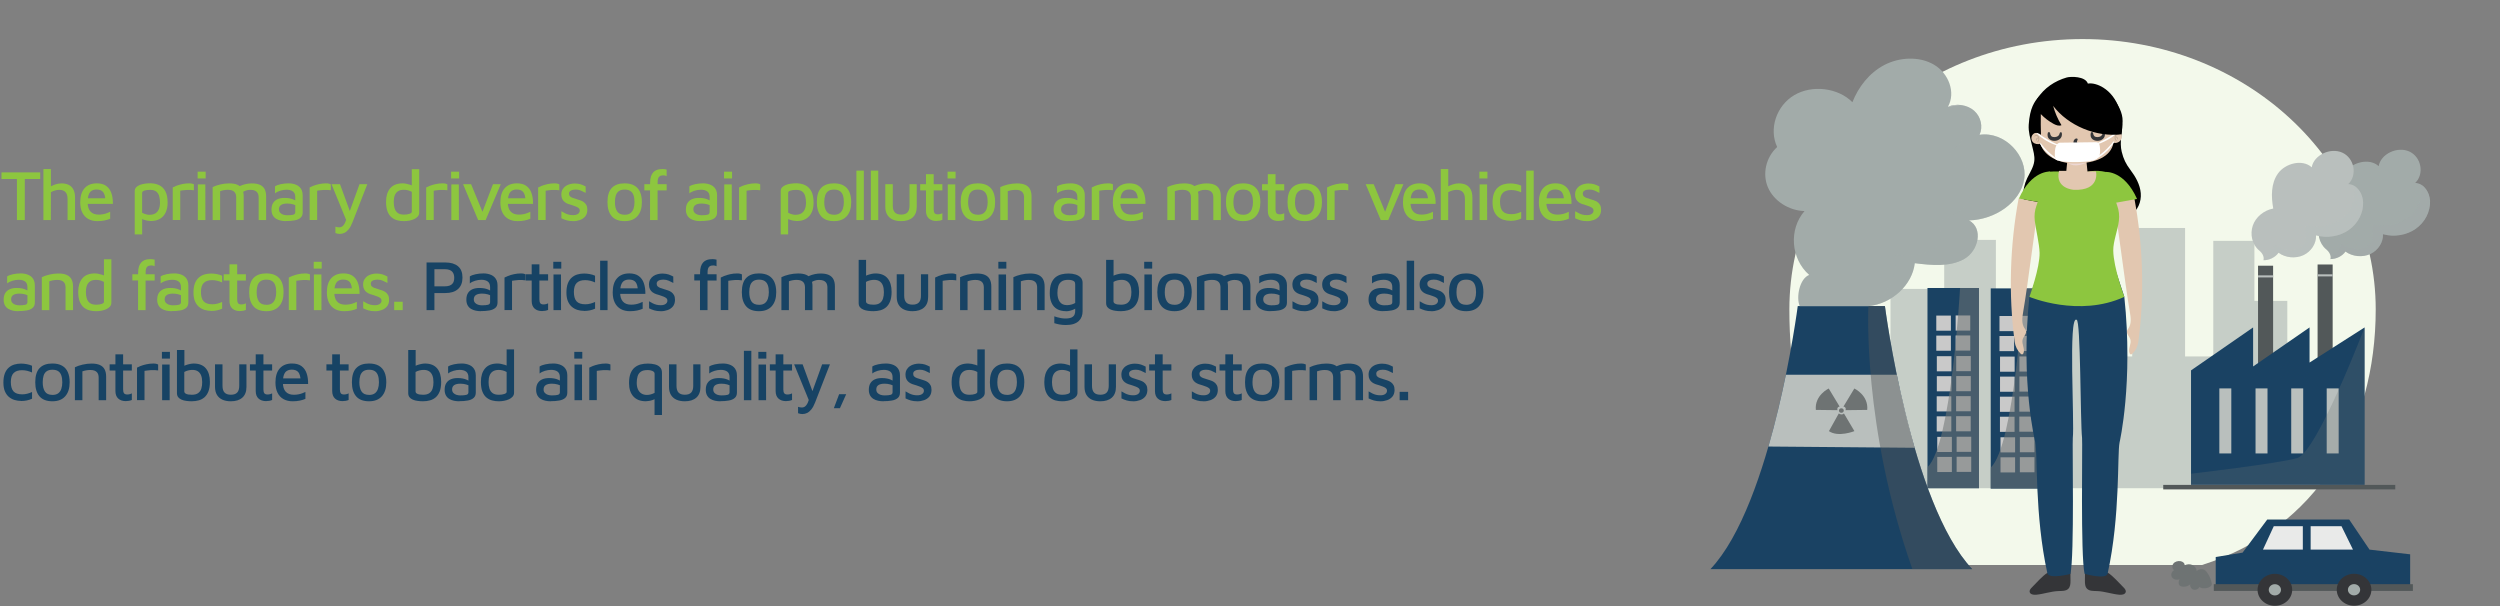 <?xml version="1.0" encoding="UTF-8"?>
<svg xmlns="http://www.w3.org/2000/svg" viewBox="0 0 821.11 199.15">
  <rect x="0" y="0" width="821.11" height="199.15" fill="#808080" stroke="none"/>
  <defs>
    <style>
      .cls-1 {
        fill: #343538;
      }

      .cls-1, .cls-2, .cls-3, .cls-4, .cls-5, .cls-6, .cls-7, .cls-8, .cls-9, .cls-10, .cls-11, .cls-12, .cls-13, .cls-14, .cls-15, .cls-16, .cls-17, .cls-18, .cls-19, .cls-20, .cls-21, .cls-22, .cls-23 {
        stroke-width: 0px;
      }

      .cls-24 {
        isolation: isolate;
      }

      .cls-2 {
        fill: #c1ab96;
      }

      .cls-4 {
        fill: #8dc63f;
      }

      .cls-5 {
        opacity: .41;
      }

      .cls-5, .cls-7, .cls-10, .cls-11, .cls-13, .cls-15, .cls-16 {
        mix-blend-mode: multiply;
      }

      .cls-5, .cls-11, .cls-17, .cls-23 {
        fill: #a2aba9;
      }

      .cls-6 {
        fill: #e9eae9;
      }

      .cls-7 {
        opacity: .26;
      }

      .cls-7, .cls-10, .cls-21 {
        fill: #6e7373;
      }

      .cls-8 {
        fill: #fff;
      }

      .cls-9, .cls-15 {
        fill: #525859;
      }

      .cls-10 {
        opacity: .55;
      }

      .cls-11, .cls-13 {
        opacity: .36;
      }

      .cls-12 {
        fill: #1a4263;
      }

      .cls-13, .cls-18 {
        fill: #b9bfbd;
      }

      .cls-14 {
        fill: #174364;
      }

      .cls-15 {
        opacity: .44;
      }

      .cls-16 {
        fill: #edd7d4;
      }

      .cls-19 {
        fill: #c9c9c9;
      }

      .cls-20 {
        fill: #e2c7b0;
      }

      .cls-22 {
        fill: #f3f9eb;
      }

      .cls-23 {
        opacity: .54;
      }
    </style>
  </defs>
  <g class="cls-24">
    <g id="Layer_1" data-name="Layer 1">
      <g>
        <path class="cls-4" d="M5.56,72.27v-13.47H.49v-2.18h12.72v2.18h-5.07v13.47h-2.58Z"/>
        <path class="cls-4" d="M14.26,72.27v-16.75h2.46v6.73l-.73-.61c.61-.42,1.29-.76,2.03-1.02.74-.26,1.47-.39,2.17-.39.92,0,1.71.16,2.37.48.66.32,1.17.83,1.54,1.53.37.7.55,1.61.55,2.73v7.3h-2.46v-6.99c0-.95-.23-1.68-.68-2.18-.45-.5-1.13-.75-2.02-.75-.47,0-.94.07-1.42.21s-.93.33-1.35.56l-.02,9.15h-2.44Z"/>
        <path class="cls-4" d="M32.02,72.63c-1.16,0-2.16-.23-3.01-.7-.85-.47-1.51-1.17-1.97-2.09s-.69-2.05-.69-3.38c0-2.05.48-3.6,1.44-4.66s2.3-1.58,4.02-1.58c1.27,0,2.29.28,3.07.84.78.56,1.35,1.35,1.7,2.36.35,1.01.52,2.19.5,3.53h-9.27l-.07-1.83h7.46l-.59.59c-.05-1.2-.3-2.08-.75-2.64-.45-.55-1.17-.83-2.13-.83-.63,0-1.16.13-1.6.39-.44.26-.77.7-1,1.31s-.34,1.47-.34,2.54c0,1.31.3,2.31.92,2.99.61.68,1.51,1.02,2.7,1.02.53,0,1.03-.05,1.49-.14.46-.09.89-.21,1.28-.36s.73-.29,1.01-.43v2.28c-.55.23-1.17.43-1.85.57s-1.46.22-2.32.22Z"/>
        <path class="cls-4" d="M49.62,72.6c-.3,0-.67-.04-1.1-.11-.44-.07-.88-.18-1.31-.33-.44-.15-.82-.35-1.15-.6l.63-.8v6.22h-2.44v-14.22c0-.49.15-.89.46-1.22.31-.33.71-.59,1.21-.79.5-.2,1.05-.34,1.65-.42.6-.09,1.2-.13,1.79-.13,1.05,0,2,.2,2.86.59.86.39,1.55,1.05,2.06,1.98.52.93.77,2.2.77,3.81,0,1.22-.21,2.28-.63,3.18-.42.9-1.04,1.59-1.85,2.09-.81.49-1.8.74-2.96.74ZM49.17,70.54c.75,0,1.38-.16,1.88-.47.5-.31.88-.77,1.12-1.36.25-.59.38-1.31.38-2.16,0-.78-.09-1.49-.27-2.13-.18-.64-.5-1.15-.97-1.51-.47-.37-1.14-.55-2.02-.55-.78,0-1.41.08-1.89.25-.48.17-.72.4-.72.72v6.55c.41.22.82.39,1.24.5.42.12.84.18,1.24.18Z"/>
        <path class="cls-4" d="M56.73,72.27v-10.7c.2-.12.58-.3,1.13-.52.55-.22,1.2-.41,1.95-.58s1.51-.25,2.28-.25c.39,0,.71.03.96.09s.46.13.63.21v1.97c-.36-.05-.74-.08-1.13-.11-.39-.02-.78-.02-1.17,0-.39.02-.77.06-1.15.11-.38.05-.72.09-1.03.14v9.62h-2.46Z"/>
        <path class="cls-4" d="M64.91,58.62v-2.23h2.63v2.23h-2.63ZM64.98,72.27v-11.71h2.46l.02,11.71h-2.49Z"/>
        <path class="cls-4" d="M80.04,64.48v7.79h-2.46v-7.46c0-.3-.04-.59-.11-.88s-.2-.56-.4-.8c-.2-.24-.48-.43-.84-.58-.37-.14-.85-.21-1.44-.21-.42,0-.84.04-1.27.12-.42.08-.83.19-1.22.33v9.48h-2.46v-10.82c.34-.17.73-.33,1.16-.48.43-.15.89-.28,1.37-.39.48-.11.98-.2,1.48-.26.5-.06.98-.09,1.45-.09,1.11,0,2.01.15,2.7.46.69.31,1.2.77,1.54,1.41.34.63.5,1.43.5,2.38ZM77.23,62.07c.5-.41,1.05-.74,1.65-1.01.6-.27,1.23-.47,1.88-.61.65-.14,1.29-.21,1.91-.21,1.11,0,2.01.15,2.7.46.69.31,1.2.77,1.54,1.41.34.63.5,1.43.5,2.38v7.79h-2.46v-7.46c0-.3-.04-.59-.11-.88s-.2-.56-.4-.8-.48-.43-.84-.58-.85-.21-1.44-.21c-.42,0-.84.06-1.27.19-.42.13-.83.32-1.22.59l-2.44-1.06Z"/>
        <path class="cls-4" d="M93.98,72.63c-.61,0-1.2-.06-1.76-.18-.56-.12-1.08-.32-1.54-.6-.46-.28-.83-.67-1.1-1.16-.27-.49-.41-1.11-.41-1.84,0-.88.17-1.6.52-2.16.34-.56.84-.99,1.48-1.27.64-.28,1.41-.42,2.3-.42.59,0,1.13.05,1.61.14.48.09.91.22,1.29.39.38.16.71.35.97.55l.26,1.62c-.34-.23-.81-.43-1.38-.6-.58-.16-1.21-.25-1.88-.25-.89,0-1.57.16-2.03.47-.46.31-.69.78-.69,1.41,0,.47.13.85.4,1.14.27.29.6.5,1,.63.4.13.82.2,1.26.2.92,0,1.6-.06,2.04-.19.44-.12.66-.41.66-.87v-4.93c0-.83-.25-1.43-.75-1.82-.5-.38-1.21-.58-2.13-.58-.66,0-1.34.11-2.04.32-.7.21-1.28.5-1.74.88v-2.3c.44-.3,1.08-.54,1.91-.72.84-.18,1.7-.27,2.59-.27.44,0,.88.04,1.33.13.45.09.86.22,1.25.4.39.18.74.42,1.04.73.3.31.54.68.71,1.11.17.44.26.95.26,1.55v5.63c0,.77-.24,1.36-.72,1.77-.48.42-1.12.7-1.94.84s-1.74.22-2.77.22Z"/>
        <path class="cls-4" d="M101.7,72.27v-10.7c.2-.12.58-.3,1.13-.52.55-.22,1.2-.41,1.95-.58.75-.16,1.51-.25,2.28-.25.39,0,.71.03.96.09s.46.13.63.21v1.97c-.36-.05-.74-.08-1.13-.11-.39-.02-.78-.02-1.17,0-.39.02-.77.06-1.15.11s-.72.09-1.03.14v9.62h-2.46Z"/>
        <path class="cls-4" d="M111.71,76.83c-.3,0-.58-.03-.84-.08-.27-.05-.5-.12-.7-.2v-2.11c.19.06.38.12.56.16.19.05.39.07.61.07.47,0,.86-.12,1.17-.38.31-.25.58-.61.8-1.08.22-.47.4-1.03.54-1.69l.05,1.22-5.02-12.25h2.79l3.4,9.29h-.35l3.36-9.29h2.56l-4.86,12.5c-.39,1-.81,1.78-1.27,2.33-.45.55-.92.94-1.4,1.16-.48.22-.94.33-1.4.33Z"/>
        <path class="cls-4" d="M132.62,72.63c-.72,0-1.42-.09-2.11-.27-.69-.18-1.31-.5-1.88-.96-.56-.46-1.01-1.11-1.34-1.94-.33-.83-.49-1.9-.49-3.21,0-1.86.45-3.33,1.36-4.41s2.28-1.62,4.13-1.62c.3,0,.67.04,1.1.12.44.08.88.19,1.34.34.45.15.84.34,1.15.58l-.63.82v-6.5h2.44v14.24c0,.48-.15.91-.46,1.27-.3.36-.71.65-1.21.88-.5.23-1.05.39-1.64.5-.59.11-1.18.16-1.76.16ZM132.69,70.49c.7,0,1.31-.09,1.81-.26.5-.17.75-.4.75-.68v-6.54c-.41-.23-.84-.41-1.29-.52-.45-.11-.89-.16-1.31-.16-.77,0-1.4.15-1.89.46-.49.3-.86.75-1.09,1.34-.23.59-.35,1.31-.35,2.17,0,.78.09,1.49.28,2.12.19.63.53,1.14,1.02,1.51.49.38,1.18.56,2.08.56Z"/>
        <path class="cls-4" d="M139.98,72.27v-10.7c.2-.12.58-.3,1.13-.52s1.2-.41,1.95-.58,1.51-.25,2.28-.25c.39,0,.71.03.96.09s.46.13.63.21v1.97c-.36-.05-.74-.08-1.13-.11-.39-.02-.78-.02-1.17,0-.39.02-.77.06-1.15.11-.38.05-.72.09-1.03.14v9.62h-2.46Z"/>
        <path class="cls-4" d="M148.17,58.62v-2.23h2.63v2.23h-2.63ZM148.24,72.27v-11.71h2.46l.02,11.71h-2.49Z"/>
        <path class="cls-4" d="M157.04,72.27l-4.95-11.78h2.63l4.04,9.78-.59.07,3.75-9.85h2.56l-4.97,11.78h-2.46Z"/>
        <path class="cls-4" d="M170.01,72.63c-1.16,0-2.16-.23-3.01-.7-.85-.47-1.51-1.17-1.97-2.09s-.69-2.05-.69-3.38c0-2.05.48-3.6,1.44-4.66s2.3-1.58,4.02-1.58c1.27,0,2.29.28,3.07.84.78.56,1.35,1.35,1.7,2.36s.52,2.19.5,3.53h-9.27l-.07-1.83h7.46l-.59.59c-.05-1.2-.3-2.08-.75-2.64-.45-.55-1.17-.83-2.13-.83-.63,0-1.16.13-1.59.39-.44.26-.77.7-1,1.31s-.34,1.47-.34,2.54c0,1.31.3,2.31.92,2.99.61.68,1.51,1.02,2.7,1.02.53,0,1.03-.05,1.49-.14.46-.09.89-.21,1.28-.36s.73-.29,1.01-.43v2.28c-.55.23-1.17.43-1.85.57-.69.15-1.46.22-2.32.22Z"/>
        <path class="cls-4" d="M176.75,72.27v-10.7c.2-.12.58-.3,1.13-.52s1.2-.41,1.95-.58,1.51-.25,2.28-.25c.39,0,.71.03.96.09s.46.13.63.21v1.97c-.36-.05-.74-.08-1.13-.11-.39-.02-.78-.02-1.17,0-.39.02-.77.06-1.15.11-.38.05-.72.09-1.03.14v9.62h-2.46Z"/>
        <path class="cls-4" d="M188.26,72.63c-.84,0-1.56-.09-2.15-.27-.59-.18-1.16-.4-1.72-.67v-2.32c.41.25.8.47,1.2.67.39.2.8.35,1.23.46.43.11.91.16,1.44.16.67,0,1.2-.14,1.58-.42.38-.28.58-.63.58-1.06,0-.36-.12-.64-.36-.84s-.55-.38-.93-.52c-.38-.14-.77-.28-1.17-.42-.42-.11-.84-.24-1.27-.39s-.81-.35-1.16-.61c-.35-.26-.63-.59-.84-1-.21-.41-.32-.91-.32-1.5,0-.66.13-1.22.4-1.68.27-.46.61-.84,1.04-1.13.43-.29.91-.5,1.43-.63.52-.13,1.04-.2,1.54-.2.83.02,1.5.12,2.03.3.52.19,1.04.42,1.54.68l.02,2.11c-.56-.3-1.1-.55-1.6-.77-.5-.22-1.08-.33-1.74-.33-.61,0-1.12.11-1.53.34-.41.23-.61.56-.61,1,0,.38.11.67.34.89.23.22.52.39.89.52s.76.25,1.18.38c.39.13.8.25,1.22.39.42.13.81.32,1.17.57.36.25.65.58.88.99.23.41.34.94.34,1.6-.02.88-.25,1.59-.69,2.13-.45.55-1.03.95-1.75,1.2-.72.25-1.46.38-2.23.38Z"/>
        <path class="cls-4" d="M205.18,72.63c-1.91,0-3.33-.54-4.26-1.62-.93-1.08-1.4-2.62-1.4-4.62,0-2.13.48-3.69,1.44-4.68.96-.99,2.35-1.49,4.16-1.49,1.3,0,2.37.24,3.21.72.84.48,1.47,1.18,1.88,2.1.41.92.61,2.04.61,3.35,0,1.99-.49,3.52-1.47,4.61s-2.37,1.63-4.19,1.63ZM205.16,70.54c.8,0,1.43-.18,1.9-.53.47-.35.81-.84,1.02-1.47.21-.62.32-1.34.32-2.16,0-.91-.11-1.67-.33-2.28-.22-.61-.56-1.07-1.03-1.37-.47-.31-1.09-.46-1.88-.46s-1.41.16-1.88.49c-.47.33-.81.8-1.01,1.41s-.3,1.35-.3,2.21c0,1.3.24,2.32.73,3.05.48.74,1.3,1.1,2.46,1.1Z"/>
        <path class="cls-4" d="M213.51,72.27v-9.74h-1.88v-2.04h1.9v-.47c0-.83.09-1.52.27-2.06s.42-.99.72-1.31c.3-.33.62-.57.99-.74.36-.16.72-.27,1.09-.32.37-.05.72-.07,1.04-.07.23,0,.47.02.7.05.23.03.44.07.61.12v2.18c-.14-.08-.29-.14-.43-.2-.15-.05-.34-.08-.58-.08s-.47.02-.7.06c-.23.04-.45.13-.63.28s-.34.37-.45.67c-.11.3-.16.7-.16,1.22v.68h2.96v2.04h-2.98v9.74h-2.46Z"/>
        <path class="cls-4" d="M230.09,72.63c-.61,0-1.2-.06-1.76-.18-.56-.12-1.08-.32-1.54-.6-.46-.28-.83-.67-1.1-1.16-.27-.49-.41-1.11-.41-1.84,0-.88.17-1.6.52-2.16.34-.56.84-.99,1.48-1.27.64-.28,1.41-.42,2.3-.42.59,0,1.13.05,1.61.14s.91.22,1.29.39c.38.16.71.35.97.55l.26,1.62c-.34-.23-.81-.43-1.38-.6-.58-.16-1.2-.25-1.88-.25-.89,0-1.57.16-2.03.47-.46.31-.69.78-.69,1.41,0,.47.13.85.4,1.14.27.29.6.5,1,.63.4.13.82.2,1.25.2.92,0,1.6-.06,2.04-.19.44-.12.66-.41.66-.87v-4.93c0-.83-.25-1.43-.75-1.82-.5-.38-1.21-.58-2.13-.58-.66,0-1.34.11-2.04.32-.7.21-1.28.5-1.74.88v-2.3c.44-.3,1.08-.54,1.91-.72.84-.18,1.7-.27,2.59-.27.44,0,.88.04,1.33.13.45.09.86.22,1.26.4.39.18.74.42,1.04.73.3.31.54.68.71,1.11.17.44.26.95.26,1.55v5.63c0,.77-.24,1.36-.72,1.77-.48.42-1.12.7-1.94.84s-1.74.22-2.77.22Z"/>
        <path class="cls-4" d="M237.81,58.62v-2.23h2.63v2.23h-2.63ZM237.88,72.27v-11.71h2.46l.02,11.71h-2.49Z"/>
        <path class="cls-4" d="M242.74,72.27v-10.7c.2-.12.58-.3,1.13-.52s1.2-.41,1.95-.58,1.51-.25,2.28-.25c.39,0,.71.03.96.09s.46.13.63.21v1.97c-.36-.05-.74-.08-1.13-.11s-.78-.02-1.17,0c-.39.02-.77.06-1.15.11-.38.05-.72.09-1.03.14v9.62h-2.46Z"/>
        <path class="cls-4" d="M261.79,72.6c-.3,0-.67-.04-1.1-.11-.44-.07-.88-.18-1.31-.33s-.82-.35-1.15-.6l.63-.8v6.22h-2.44v-14.22c0-.49.15-.89.46-1.22.3-.33.71-.59,1.21-.79.5-.2,1.05-.34,1.65-.42.6-.09,1.2-.13,1.79-.13,1.05,0,2,.2,2.86.59.86.39,1.55,1.05,2.06,1.98.52.93.77,2.2.77,3.81,0,1.22-.21,2.28-.63,3.18-.42.9-1.04,1.59-1.85,2.09-.81.49-1.8.74-2.96.74ZM261.34,70.54c.75,0,1.38-.16,1.88-.47.5-.31.88-.77,1.13-1.36.25-.59.38-1.31.38-2.16,0-.78-.09-1.49-.27-2.13-.18-.64-.5-1.15-.97-1.51-.47-.37-1.14-.55-2.02-.55-.78,0-1.41.08-1.89.25-.48.17-.71.4-.71.72v6.55c.41.22.82.39,1.24.5.42.12.84.18,1.24.18Z"/>
        <path class="cls-4" d="M273.94,72.63c-1.91,0-3.33-.54-4.26-1.62s-1.4-2.62-1.4-4.62c0-2.13.48-3.69,1.44-4.68.96-.99,2.35-1.49,4.16-1.49,1.3,0,2.37.24,3.21.72.84.48,1.47,1.18,1.88,2.1.41.92.61,2.04.61,3.35,0,1.99-.49,3.52-1.47,4.61s-2.37,1.63-4.19,1.63ZM273.92,70.54c.8,0,1.43-.18,1.9-.53.47-.35.81-.84,1.02-1.47.21-.62.32-1.34.32-2.16,0-.91-.11-1.67-.33-2.28-.22-.61-.56-1.07-1.03-1.37-.47-.31-1.09-.46-1.88-.46s-1.41.16-1.88.49c-.47.33-.8.8-1.01,1.41-.2.61-.31,1.35-.31,2.21,0,1.3.24,2.32.73,3.05.48.74,1.31,1.1,2.46,1.1Z"/>
        <path class="cls-4" d="M283.72,72.27h-2.44v-16.23h2.44v16.23Z"/>
        <path class="cls-4" d="M288.46,72.27h-2.44v-16.23h2.44v16.23Z"/>
        <path class="cls-4" d="M295.97,72.63c-1.08,0-2.01-.18-2.78-.53-.77-.35-1.37-.88-1.79-1.58-.42-.7-.63-1.58-.63-2.63v-7.39h2.46v7.04c0,1,.22,1.74.67,2.22.45.48,1.14.72,2.08.72s1.63-.24,2.08-.72c.45-.48.67-1.22.67-2.22v-7.04h2.37v7.39c0,1.56-.45,2.74-1.35,3.54-.9.8-2.16,1.2-3.77,1.2Z"/>
        <path class="cls-4" d="M307.58,72.58c-1.06,0-1.9-.28-2.52-.84-.62-.56-.93-1.39-.93-2.49v-6.71h-1.9v-2.04h1.9v-3.28h2.53v3.28h2.86v2.04h-2.86v6.22c0,.55.1.96.29,1.23.2.27.56.41,1.09.41.27,0,.53-.04.8-.11.27-.07.49-.16.68-.27v2.18c-.28.12-.6.22-.95.28-.35.06-.68.09-1,.09Z"/>
        <path class="cls-4" d="M311.22,58.62v-2.23h2.63v2.23h-2.63ZM311.29,72.27v-11.71h2.46l.02,11.71h-2.49Z"/>
        <path class="cls-4" d="M321.19,72.63c-1.91,0-3.33-.54-4.26-1.62-.93-1.08-1.4-2.62-1.4-4.62,0-2.13.48-3.69,1.44-4.68.96-.99,2.35-1.49,4.17-1.49,1.3,0,2.37.24,3.21.72.84.48,1.47,1.18,1.88,2.1.41.92.61,2.04.61,3.35,0,1.99-.49,3.52-1.47,4.61s-2.37,1.63-4.19,1.63ZM321.16,70.54c.8,0,1.43-.18,1.9-.53.47-.35.81-.84,1.02-1.47.21-.62.32-1.34.32-2.16,0-.91-.11-1.67-.33-2.28-.22-.61-.56-1.07-1.03-1.37-.47-.31-1.09-.46-1.88-.46s-1.41.16-1.88.49c-.47.33-.81.8-1.01,1.41s-.3,1.35-.3,2.21c0,1.3.24,2.32.73,3.05.48.74,1.31,1.1,2.46,1.1Z"/>
        <path class="cls-4" d="M328.53,61.46c.34-.17.73-.33,1.16-.48.43-.15.89-.28,1.37-.39.48-.11.98-.2,1.48-.26.5-.06.99-.09,1.45-.09,1.11,0,2.02.15,2.72.46.7.31,1.23.77,1.57,1.41.34.63.52,1.43.52,2.38v7.79h-2.46v-7.46c0-.3-.04-.59-.11-.88-.07-.29-.2-.56-.4-.8-.2-.24-.48-.43-.84-.58s-.85-.21-1.44-.21c-.42,0-.86.04-1.3.12-.45.08-.87.19-1.26.33v9.48h-2.46v-10.82Z"/>
        <path class="cls-4" d="M350.86,72.63c-.61,0-1.2-.06-1.76-.18-.56-.12-1.08-.32-1.54-.6-.46-.28-.83-.67-1.1-1.16-.27-.49-.41-1.11-.41-1.84,0-.88.17-1.6.52-2.16.34-.56.84-.99,1.48-1.27s1.41-.42,2.3-.42c.59,0,1.13.05,1.61.14s.91.22,1.29.39.71.35.97.55l.26,1.62c-.34-.23-.81-.43-1.38-.6s-1.2-.25-1.88-.25c-.89,0-1.57.16-2.03.47-.46.31-.69.78-.69,1.41,0,.47.13.85.4,1.14.27.29.6.5,1,.63s.82.2,1.25.2c.92,0,1.6-.06,2.04-.19.44-.12.66-.41.66-.87v-4.93c0-.83-.25-1.43-.75-1.82-.5-.38-1.21-.58-2.13-.58-.66,0-1.34.11-2.04.32-.7.21-1.28.5-1.74.88v-2.3c.44-.3,1.08-.54,1.91-.72.84-.18,1.7-.27,2.59-.27.44,0,.88.04,1.33.13s.86.22,1.25.4c.39.18.74.42,1.04.73s.54.68.72,1.11c.17.44.26.95.26,1.55v5.63c0,.77-.24,1.36-.72,1.77-.48.42-1.12.7-1.94.84-.81.15-1.74.22-2.77.22Z"/>
        <path class="cls-4" d="M358.58,72.27v-10.7c.2-.12.58-.3,1.13-.52.55-.22,1.2-.41,1.95-.58.75-.16,1.51-.25,2.28-.25.39,0,.71.03.96.09.25.06.46.13.63.21v1.97c-.36-.05-.74-.08-1.13-.11-.39-.02-.78-.02-1.17,0-.39.02-.77.06-1.15.11-.38.05-.72.09-1.03.14v9.62h-2.46Z"/>
        <path class="cls-4" d="M371.18,72.63c-1.16,0-2.16-.23-3.02-.7-.85-.47-1.51-1.17-1.97-2.09-.46-.92-.69-2.05-.69-3.38,0-2.05.48-3.6,1.44-4.66s2.3-1.58,4.02-1.58c1.27,0,2.29.28,3.07.84.78.56,1.35,1.35,1.7,2.36s.52,2.19.5,3.53h-9.27l-.07-1.83h7.46l-.59.59c-.05-1.2-.3-2.08-.75-2.64-.45-.55-1.17-.83-2.13-.83-.63,0-1.16.13-1.59.39-.44.26-.77.7-1,1.31-.23.62-.34,1.47-.34,2.54,0,1.31.31,2.31.92,2.99.61.68,1.51,1.02,2.7,1.02.53,0,1.03-.05,1.49-.14.46-.09.89-.21,1.28-.36.39-.15.73-.29,1.01-.43v2.28c-.55.23-1.17.43-1.85.57-.69.15-1.46.22-2.32.22Z"/>
        <path class="cls-4" d="M393.61,64.48v7.79h-2.46v-7.46c0-.3-.04-.59-.11-.88s-.2-.56-.4-.8-.48-.43-.84-.58c-.37-.14-.85-.21-1.44-.21-.42,0-.84.04-1.27.12-.42.08-.83.19-1.22.33v9.48h-2.46v-10.82c.34-.17.73-.33,1.16-.48.43-.15.89-.28,1.37-.39.48-.11.98-.2,1.48-.26s.99-.09,1.46-.09c1.11,0,2.01.15,2.7.46.69.31,1.2.77,1.54,1.41.34.63.5,1.43.5,2.38ZM390.79,62.07c.5-.41,1.05-.74,1.65-1.01s1.23-.47,1.88-.61c.65-.14,1.29-.21,1.91-.21,1.11,0,2.01.15,2.7.46.69.31,1.2.77,1.54,1.41s.5,1.43.5,2.38v7.79h-2.46v-7.46c0-.3-.04-.59-.11-.88s-.2-.56-.4-.8c-.2-.24-.48-.43-.84-.58-.37-.14-.85-.21-1.44-.21-.42,0-.84.06-1.27.19-.42.13-.83.32-1.22.59l-2.44-1.06Z"/>
        <path class="cls-4" d="M408.32,72.63c-1.91,0-3.33-.54-4.26-1.62-.93-1.08-1.4-2.62-1.4-4.62,0-2.13.48-3.69,1.44-4.68.96-.99,2.35-1.49,4.16-1.49,1.3,0,2.37.24,3.21.72.84.48,1.47,1.18,1.88,2.1.41.92.61,2.04.61,3.35,0,1.99-.49,3.52-1.47,4.61s-2.37,1.63-4.19,1.63ZM408.29,70.54c.8,0,1.43-.18,1.9-.53.47-.35.81-.84,1.02-1.47.21-.62.32-1.34.32-2.16,0-.91-.11-1.67-.33-2.28-.22-.61-.56-1.07-1.03-1.37-.47-.31-1.09-.46-1.88-.46s-1.41.16-1.88.49c-.47.33-.81.8-1.01,1.41s-.3,1.35-.3,2.21c0,1.3.24,2.32.73,3.05.48.74,1.3,1.1,2.46,1.1Z"/>
        <path class="cls-4" d="M419.86,72.58c-1.06,0-1.9-.28-2.52-.84-.62-.56-.93-1.39-.93-2.49v-6.71h-1.9v-2.04h1.9v-3.28h2.53v3.28h2.86v2.04h-2.86v6.22c0,.55.1.96.29,1.23s.56.41,1.09.41c.27,0,.53-.04.8-.11s.49-.16.68-.27v2.18c-.28.12-.6.22-.95.28s-.68.09-1,.09Z"/>
        <path class="cls-4" d="M428.54,72.63c-1.91,0-3.33-.54-4.26-1.62s-1.4-2.62-1.4-4.62c0-2.13.48-3.69,1.44-4.68.96-.99,2.35-1.49,4.17-1.49,1.3,0,2.37.24,3.21.72.84.48,1.47,1.18,1.88,2.1.41.92.61,2.04.61,3.35,0,1.99-.49,3.52-1.47,4.61-.98,1.09-2.37,1.63-4.19,1.63ZM428.52,70.54c.8,0,1.43-.18,1.9-.53.47-.35.81-.84,1.02-1.47.21-.62.32-1.34.32-2.16,0-.91-.11-1.67-.33-2.28-.22-.61-.56-1.07-1.03-1.37-.47-.31-1.09-.46-1.88-.46s-1.41.16-1.88.49c-.47.33-.81.8-1.01,1.41s-.3,1.35-.3,2.21c0,1.3.24,2.32.73,3.05.48.74,1.31,1.1,2.46,1.1Z"/>
        <path class="cls-4" d="M435.88,72.27v-10.7c.2-.12.58-.3,1.13-.52.55-.22,1.2-.41,1.95-.58.75-.16,1.51-.25,2.28-.25.39,0,.71.03.96.09s.46.13.63.21v1.97c-.36-.05-.74-.08-1.13-.11-.39-.02-.78-.02-1.17,0-.39.02-.77.06-1.15.11s-.72.09-1.03.14v9.62h-2.46Z"/>
        <path class="cls-4" d="M453.5,72.27l-4.95-11.78h2.63l4.04,9.78-.59.07,3.75-9.85h2.56l-4.97,11.78h-2.46Z"/>
        <path class="cls-4" d="M466.47,72.63c-1.16,0-2.16-.23-3.01-.7-.85-.47-1.51-1.17-1.97-2.09-.46-.92-.69-2.05-.69-3.38,0-2.05.48-3.6,1.44-4.66s2.3-1.58,4.02-1.58c1.27,0,2.29.28,3.07.84.78.56,1.35,1.35,1.7,2.36.35,1.01.52,2.19.5,3.53h-9.27l-.07-1.83h7.46l-.59.59c-.05-1.2-.3-2.08-.75-2.64-.45-.55-1.17-.83-2.13-.83-.62,0-1.16.13-1.59.39-.44.26-.77.7-1,1.31-.23.62-.34,1.47-.34,2.54,0,1.31.31,2.31.92,2.99.61.68,1.51,1.02,2.7,1.02.53,0,1.03-.05,1.49-.14s.89-.21,1.28-.36c.39-.15.73-.29,1.01-.43v2.28c-.55.23-1.17.43-1.85.57s-1.46.22-2.32.22Z"/>
        <path class="cls-4" d="M473.21,72.27v-16.75h2.46v6.73l-.73-.61c.61-.42,1.29-.76,2.03-1.02.74-.26,1.47-.39,2.17-.39.92,0,1.71.16,2.37.48.66.32,1.17.83,1.54,1.53.37.7.55,1.61.55,2.73v7.3h-2.46v-6.99c0-.95-.23-1.68-.68-2.18s-1.13-.75-2.02-.75c-.47,0-.94.07-1.42.21-.48.14-.93.33-1.35.56l-.02,9.15h-2.44Z"/>
        <path class="cls-4" d="M485.9,58.62v-2.23h2.63v2.23h-2.63ZM485.97,72.27v-11.71h2.46l.02,11.71h-2.49Z"/>
        <path class="cls-4" d="M496.01,72.51c-.72,0-1.42-.1-2.11-.3s-1.31-.54-1.86-1c-.56-.46-1-1.08-1.33-1.85s-.49-1.74-.49-2.9.16-2.18.47-2.98.74-1.43,1.29-1.91c.55-.48,1.17-.82,1.87-1.02.7-.2,1.41-.3,2.15-.3.63,0,1.25.06,1.88.18s1.2.29,1.74.53v2.21c-.53-.23-1.06-.42-1.59-.55-.53-.13-1.09-.2-1.67-.2-1.22,0-2.14.3-2.76.92s-.93,1.6-.93,2.96.29,2.44.88,3.08c.59.65,1.54.97,2.87.97.58,0,1.14-.07,1.69-.22.55-.15,1.05-.33,1.52-.55v2.21c-.55.25-1.12.44-1.71.56s-1.23.19-1.9.19Z"/>
        <path class="cls-4" d="M503.73,72.27h-2.44v-16.23h2.44v16.23Z"/>
        <path class="cls-4" d="M511.1,72.63c-1.16,0-2.16-.23-3.01-.7-.85-.47-1.51-1.17-1.97-2.09-.46-.92-.69-2.05-.69-3.38,0-2.05.48-3.6,1.44-4.66.96-1.06,2.3-1.58,4.02-1.58,1.27,0,2.29.28,3.07.84.78.56,1.35,1.35,1.7,2.36.35,1.01.52,2.19.5,3.53h-9.27l-.07-1.83h7.46l-.59.59c-.05-1.2-.3-2.08-.75-2.64-.45-.55-1.17-.83-2.13-.83-.63,0-1.16.13-1.6.39-.44.26-.77.7-1,1.31-.23.62-.34,1.47-.34,2.54,0,1.31.31,2.31.92,2.99.61.68,1.51,1.02,2.7,1.02.53,0,1.03-.05,1.49-.14.46-.09.89-.21,1.28-.36.39-.15.73-.29,1.01-.43v2.28c-.55.23-1.17.43-1.85.57s-1.46.22-2.32.22Z"/>
        <path class="cls-4" d="M521.23,72.63c-.84,0-1.56-.09-2.15-.27-.59-.18-1.16-.4-1.72-.67v-2.32c.41.25.81.47,1.2.67s.8.35,1.23.46c.43.11.91.16,1.44.16.67,0,1.2-.14,1.58-.42.38-.28.57-.63.57-1.06,0-.36-.12-.64-.36-.84-.24-.2-.55-.38-.93-.52-.38-.14-.77-.28-1.17-.42-.42-.11-.84-.24-1.27-.39-.42-.15-.81-.35-1.16-.61-.35-.26-.63-.59-.84-1-.21-.41-.32-.91-.32-1.5,0-.66.13-1.22.4-1.68.27-.46.61-.84,1.04-1.13.43-.29.91-.5,1.43-.63.52-.13,1.04-.2,1.54-.2.83.02,1.51.12,2.03.3.52.19,1.04.42,1.54.68l.02,2.11c-.56-.3-1.09-.55-1.6-.77-.5-.22-1.08-.33-1.74-.33-.61,0-1.12.11-1.53.34-.41.23-.61.56-.61,1,0,.38.11.67.34.89.23.22.52.39.89.52.37.12.76.25,1.18.38.39.13.8.25,1.22.39s.81.32,1.17.57c.36.25.65.58.88.99.23.41.34.94.34,1.6-.02.88-.25,1.59-.69,2.13s-1.03.95-1.75,1.2c-.72.25-1.46.38-2.23.38Z"/>
        <path class="cls-4" d="M6.01,102.21c-.61,0-1.2-.06-1.76-.18-.56-.12-1.08-.32-1.54-.6-.46-.28-.83-.67-1.1-1.16-.27-.49-.41-1.11-.41-1.84,0-.88.17-1.6.52-2.16.34-.56.84-.99,1.48-1.27.64-.28,1.41-.42,2.3-.42.59,0,1.13.05,1.61.14.48.09.91.22,1.29.39.38.16.71.35.97.55l.26,1.62c-.34-.23-.81-.43-1.38-.6-.58-.16-1.21-.25-1.88-.25-.89,0-1.57.16-2.03.47-.46.31-.69.78-.69,1.41,0,.47.13.85.4,1.14.27.29.6.5,1,.63.4.13.82.2,1.26.2.92,0,1.6-.06,2.04-.19.44-.12.66-.41.66-.87v-4.93c0-.83-.25-1.43-.75-1.82-.5-.38-1.21-.58-2.13-.58-.66,0-1.34.11-2.04.32-.7.21-1.28.5-1.74.88v-2.3c.44-.3,1.08-.54,1.91-.72.84-.18,1.7-.27,2.59-.27.44,0,.88.04,1.33.13.45.09.86.22,1.25.4.39.18.74.42,1.04.73.3.31.54.68.71,1.11.17.44.26.95.26,1.55v5.63c0,.77-.24,1.36-.72,1.77-.48.42-1.12.7-1.94.84s-1.74.22-2.77.22Z"/>
        <path class="cls-4" d="M13.72,91.05c.34-.17.73-.33,1.16-.48.43-.15.89-.28,1.37-.39.49-.11.98-.2,1.48-.26.5-.06.99-.09,1.45-.09,1.11,0,2.02.15,2.72.46.7.31,1.23.77,1.57,1.41s.52,1.43.52,2.38v7.79h-2.46v-7.46c0-.3-.04-.59-.11-.88s-.2-.56-.4-.8-.48-.43-.84-.58-.85-.21-1.44-.21c-.42,0-.86.04-1.3.12-.45.08-.86.19-1.25.33v9.48h-2.46v-10.82Z"/>
        <path class="cls-4" d="M31.51,102.21c-.72,0-1.42-.09-2.11-.27-.69-.18-1.31-.5-1.88-.96-.56-.46-1.01-1.11-1.34-1.94-.33-.83-.49-1.9-.49-3.21,0-1.86.45-3.33,1.36-4.41s2.28-1.62,4.13-1.62c.3,0,.67.04,1.1.12.44.08.88.19,1.34.34.45.15.84.34,1.15.58l-.63.82v-6.5h2.44v14.24c0,.48-.15.91-.46,1.27-.3.36-.71.65-1.21.88-.5.23-1.05.39-1.64.5-.59.11-1.18.16-1.76.16ZM31.58,100.08c.7,0,1.31-.09,1.81-.26.5-.17.75-.4.75-.68v-6.54c-.41-.23-.84-.41-1.29-.52-.45-.11-.89-.16-1.31-.16-.77,0-1.4.15-1.89.46-.49.3-.86.75-1.09,1.34-.23.59-.35,1.31-.35,2.17,0,.78.09,1.49.28,2.12.19.63.53,1.14,1.02,1.51.49.38,1.18.56,2.08.56Z"/>
        <path class="cls-4" d="M45.35,101.86v-9.74h-1.88v-2.04h1.9v-.47c0-.83.09-1.52.27-2.06s.42-.99.72-1.31c.3-.33.63-.57.99-.74s.72-.27,1.09-.32c.37-.05.72-.07,1.04-.07.23,0,.47.02.7.05.23.03.44.07.61.12v2.18c-.14-.08-.29-.14-.43-.2-.15-.05-.34-.08-.58-.08s-.47.02-.7.06c-.23.04-.45.13-.63.28-.19.15-.34.37-.45.67-.11.3-.16.7-.16,1.22v.68h2.96v2.04h-2.98v9.74h-2.46Z"/>
        <path class="cls-4" d="M56.44,102.21c-.61,0-1.2-.06-1.76-.18-.56-.12-1.08-.32-1.54-.6-.46-.28-.83-.67-1.1-1.16-.27-.49-.41-1.11-.41-1.84,0-.88.17-1.6.52-2.16.34-.56.84-.99,1.48-1.27.64-.28,1.41-.42,2.3-.42.59,0,1.13.05,1.61.14.48.09.91.22,1.29.39.38.16.71.35.97.55l.26,1.62c-.34-.23-.81-.43-1.38-.6-.58-.16-1.21-.25-1.88-.25-.89,0-1.57.16-2.03.47-.46.31-.69.78-.69,1.41,0,.47.13.85.4,1.14.27.29.6.5,1,.63.4.13.82.2,1.26.2.92,0,1.6-.06,2.04-.19.44-.12.66-.41.66-.87v-4.93c0-.83-.25-1.43-.75-1.82-.5-.38-1.21-.58-2.14-.58-.66,0-1.34.11-2.04.32-.7.21-1.28.5-1.74.88v-2.3c.44-.3,1.07-.54,1.91-.72.84-.18,1.7-.27,2.59-.27.44,0,.88.04,1.33.13.45.09.86.22,1.25.4.39.18.74.42,1.04.73.3.31.54.68.71,1.11.17.44.26.95.26,1.55v5.63c0,.77-.24,1.36-.72,1.77-.48.42-1.12.7-1.94.84-.81.15-1.74.22-2.77.22Z"/>
        <path class="cls-4" d="M69.35,102.1c-.72,0-1.42-.1-2.11-.3-.69-.2-1.31-.54-1.87-1-.56-.46-1-1.08-1.33-1.85-.33-.77-.49-1.74-.49-2.9s.16-2.18.47-2.98.74-1.43,1.29-1.91c.55-.48,1.17-.82,1.87-1.02.7-.2,1.41-.3,2.15-.3.62,0,1.25.06,1.88.18.62.12,1.2.29,1.74.53v2.21c-.53-.23-1.06-.42-1.59-.55-.53-.13-1.09-.2-1.67-.2-1.22,0-2.14.3-2.76.92s-.93,1.6-.93,2.96.29,2.44.88,3.08c.59.65,1.54.97,2.87.97.58,0,1.14-.07,1.69-.22.55-.15,1.06-.33,1.52-.55v2.21c-.55.25-1.12.44-1.71.56-.59.12-1.23.19-1.9.19Z"/>
        <path class="cls-4" d="M78.82,102.17c-1.06,0-1.9-.28-2.52-.84-.62-.56-.93-1.39-.93-2.49v-6.71h-1.9v-2.04h1.9v-3.28h2.53v3.28h2.86v2.04h-2.86v6.22c0,.55.1.96.29,1.23s.56.41,1.09.41c.27,0,.53-.04.8-.11s.49-.16.68-.27v2.18c-.28.12-.6.22-.95.28-.35.06-.68.09-1,.09Z"/>
        <path class="cls-4" d="M87.5,102.21c-1.91,0-3.33-.54-4.26-1.62s-1.4-2.62-1.4-4.62c0-2.13.48-3.69,1.44-4.68.96-.99,2.35-1.49,4.16-1.49,1.3,0,2.37.24,3.21.72.84.48,1.47,1.18,1.88,2.1s.61,2.04.61,3.35c0,1.99-.49,3.52-1.47,4.61-.98,1.09-2.37,1.63-4.19,1.63ZM87.48,100.12c.8,0,1.43-.18,1.9-.53.47-.35.81-.84,1.02-1.47.21-.62.32-1.34.32-2.16,0-.91-.11-1.67-.33-2.28-.22-.61-.56-1.07-1.03-1.37-.47-.31-1.09-.46-1.88-.46s-1.41.16-1.88.49c-.47.33-.81.8-1.01,1.41s-.3,1.35-.3,2.21c0,1.3.24,2.32.73,3.05.48.74,1.31,1.1,2.46,1.1Z"/>
        <path class="cls-4" d="M94.85,101.86v-10.7c.2-.12.58-.3,1.13-.52s1.2-.41,1.95-.58,1.51-.25,2.28-.25c.39,0,.71.03.96.09s.46.13.63.21v1.97c-.36-.05-.74-.08-1.13-.11s-.78-.02-1.17,0c-.39.02-.77.06-1.15.11-.38.05-.72.09-1.03.14v9.62h-2.46Z"/>
        <path class="cls-4" d="M103.03,88.21v-2.23h2.63v2.23h-2.63ZM103.1,101.86v-11.71h2.46l.02,11.71h-2.49Z"/>
        <path class="cls-4" d="M113.03,102.21c-1.16,0-2.16-.23-3.01-.7-.85-.47-1.51-1.17-1.97-2.09-.46-.92-.69-2.05-.69-3.38,0-2.05.48-3.6,1.44-4.66s2.3-1.58,4.02-1.58c1.27,0,2.29.28,3.07.84.78.56,1.35,1.35,1.7,2.36.35,1.01.52,2.19.5,3.53h-9.27l-.07-1.83h7.46l-.59.59c-.05-1.2-.3-2.08-.75-2.64-.45-.55-1.17-.83-2.13-.83-.63,0-1.16.13-1.6.39-.44.26-.77.7-1,1.31s-.34,1.47-.34,2.54c0,1.31.3,2.31.92,2.99.61.68,1.51,1.02,2.7,1.02.53,0,1.03-.05,1.49-.14.46-.09.89-.21,1.28-.36s.73-.29,1.01-.43v2.28c-.55.23-1.17.43-1.85.57-.69.15-1.46.22-2.32.22Z"/>
        <path class="cls-4" d="M123.16,102.21c-.84,0-1.56-.09-2.15-.27-.59-.18-1.16-.4-1.72-.67v-2.32c.41.25.81.47,1.2.67s.8.35,1.23.46c.43.11.91.16,1.44.16.67,0,1.2-.14,1.58-.42.38-.28.57-.63.57-1.06,0-.36-.12-.64-.36-.84-.24-.2-.55-.38-.93-.52-.38-.14-.77-.28-1.17-.42-.42-.11-.84-.24-1.27-.39-.42-.15-.81-.35-1.16-.61-.35-.26-.63-.59-.84-1-.21-.41-.32-.91-.32-1.5,0-.66.13-1.22.4-1.68.27-.46.61-.84,1.04-1.13.43-.29.91-.5,1.43-.63.52-.13,1.04-.2,1.54-.2.83.02,1.51.12,2.03.3.52.19,1.04.42,1.54.68l.02,2.11c-.56-.3-1.09-.55-1.6-.77-.5-.22-1.08-.33-1.74-.33-.61,0-1.12.11-1.53.34-.41.23-.61.56-.61,1,0,.38.11.67.34.89.23.22.52.39.89.52.37.12.76.25,1.18.38.39.13.8.25,1.22.39s.81.32,1.17.57c.36.25.65.58.88.99.23.41.34.94.34,1.6-.02.88-.25,1.59-.69,2.13s-1.03.95-1.75,1.2c-.72.25-1.46.38-2.23.38Z"/>
        <path class="cls-4" d="M129.47,101.86v-2.75h2.79v2.75h-2.79Z"/>
        <path class="cls-14" d="M142.68,96.25v5.61h-2.58v-15.65h6.19c1.78,0,3.16.42,4.14,1.24s1.47,2.06,1.47,3.71-.49,2.9-1.47,3.78-2.36,1.31-4.14,1.31h-3.61ZM142.68,94.05h3.28c.67,0,1.22-.07,1.64-.22.42-.15.75-.36.98-.63.24-.27.4-.57.48-.9.09-.33.13-.67.13-1.03s-.04-.71-.13-1.06c-.09-.34-.25-.65-.48-.93-.23-.27-.56-.49-.98-.64-.42-.16-.97-.23-1.64-.23h-3.28v5.65Z"/>
        <path class="cls-14" d="M157.98,102.21c-.61,0-1.2-.06-1.76-.18s-1.08-.32-1.54-.6c-.46-.28-.83-.67-1.1-1.16-.27-.49-.41-1.11-.41-1.84,0-.88.17-1.6.52-2.16.34-.56.84-.99,1.48-1.27s1.41-.42,2.3-.42c.59,0,1.13.05,1.61.14.48.09.91.22,1.29.39s.71.35.97.55l.26,1.62c-.34-.23-.81-.43-1.38-.6-.58-.16-1.21-.25-1.88-.25-.89,0-1.57.16-2.03.47-.46.31-.69.78-.69,1.41,0,.47.13.85.4,1.14.27.29.6.5,1,.63.4.13.82.2,1.25.2.92,0,1.6-.06,2.04-.19.44-.12.66-.41.66-.87v-4.93c0-.83-.25-1.43-.75-1.82-.5-.38-1.21-.58-2.13-.58-.66,0-1.34.11-2.04.32-.7.21-1.28.5-1.74.88v-2.3c.44-.3,1.08-.54,1.91-.72.84-.18,1.7-.27,2.59-.27.44,0,.88.04,1.33.13s.86.22,1.25.4c.39.18.74.42,1.04.73.3.31.54.68.72,1.11.17.44.26.95.26,1.55v5.63c0,.77-.24,1.36-.72,1.77-.48.42-1.12.7-1.94.84-.81.15-1.74.22-2.77.22Z"/>
        <path class="cls-14" d="M165.7,101.86v-10.7c.2-.12.58-.3,1.13-.52.55-.22,1.2-.41,1.95-.58.75-.16,1.51-.25,2.28-.25.39,0,.71.03.96.09.25.06.46.13.63.21v1.97c-.36-.05-.74-.08-1.13-.11-.39-.02-.78-.02-1.17,0-.39.02-.77.06-1.15.11-.38.05-.72.09-1.03.14v9.62h-2.46Z"/>
        <path class="cls-14" d="M178.08,102.17c-1.06,0-1.9-.28-2.52-.84-.62-.56-.93-1.39-.93-2.49v-6.71h-1.9v-2.04h1.9v-3.28h2.53v3.28h2.86v2.04h-2.86v6.22c0,.55.1.96.29,1.23s.56.41,1.09.41c.27,0,.53-.04.8-.11s.49-.16.68-.27v2.18c-.28.12-.6.22-.95.28s-.68.09-1,.09Z"/>
        <path class="cls-14" d="M181.72,88.21v-2.23h2.63v2.23h-2.63ZM181.79,101.86v-11.71h2.46l.02,11.71h-2.49Z"/>
        <path class="cls-14" d="M191.83,102.1c-.72,0-1.42-.1-2.11-.3-.69-.2-1.31-.54-1.86-1-.56-.46-1-1.08-1.33-1.85-.33-.77-.49-1.74-.49-2.9s.16-2.18.47-2.98c.31-.8.74-1.43,1.29-1.91.55-.48,1.17-.82,1.87-1.02.7-.2,1.41-.3,2.15-.3.63,0,1.25.06,1.88.18.63.12,1.21.29,1.74.53v2.21c-.53-.23-1.06-.42-1.59-.55-.53-.13-1.09-.2-1.67-.2-1.22,0-2.14.3-2.76.92s-.93,1.6-.93,2.96.29,2.44.88,3.08c.59.65,1.54.97,2.87.97.58,0,1.14-.07,1.69-.22.55-.15,1.06-.33,1.52-.55v2.21c-.55.25-1.12.44-1.71.56-.59.12-1.23.19-1.9.19Z"/>
        <path class="cls-14" d="M199.55,101.86h-2.44v-16.23h2.44v16.23Z"/>
        <path class="cls-14" d="M206.91,102.21c-1.16,0-2.16-.23-3.01-.7-.85-.47-1.51-1.17-1.97-2.09s-.69-2.05-.69-3.38c0-2.05.48-3.6,1.44-4.66s2.3-1.58,4.02-1.58c1.27,0,2.29.28,3.07.84.78.56,1.35,1.35,1.7,2.36.35,1.01.52,2.19.5,3.53h-9.27l-.07-1.83h7.46l-.59.59c-.05-1.2-.3-2.08-.75-2.64-.45-.55-1.17-.83-2.13-.83-.63,0-1.16.13-1.6.39-.44.26-.77.7-1,1.31s-.34,1.47-.34,2.54c0,1.31.3,2.31.92,2.99.61.68,1.51,1.02,2.7,1.02.53,0,1.03-.05,1.49-.14.46-.09.89-.21,1.28-.36s.73-.29,1.01-.43v2.28c-.55.23-1.17.43-1.85.57s-1.46.22-2.32.22Z"/>
        <path class="cls-14" d="M217.05,102.21c-.84,0-1.56-.09-2.15-.27s-1.16-.4-1.72-.67v-2.32c.41.25.81.47,1.2.67s.8.35,1.23.46c.43.11.91.16,1.44.16.67,0,1.2-.14,1.58-.42.38-.28.57-.63.57-1.06,0-.36-.12-.64-.36-.84-.24-.2-.55-.38-.93-.52-.38-.14-.77-.28-1.17-.42-.42-.11-.84-.24-1.27-.39-.42-.15-.81-.35-1.16-.61-.35-.26-.63-.59-.84-1-.21-.41-.32-.91-.32-1.5,0-.66.13-1.22.4-1.68.27-.46.61-.84,1.04-1.13.43-.29.91-.5,1.43-.63.52-.13,1.04-.2,1.54-.2.83.02,1.5.12,2.03.3.52.19,1.04.42,1.54.68l.02,2.11c-.56-.3-1.09-.55-1.59-.77-.5-.22-1.08-.33-1.74-.33-.61,0-1.12.11-1.53.34-.41.23-.61.56-.61,1,0,.38.11.67.34.89.23.22.52.39.89.52.37.12.76.25,1.18.38.39.13.8.25,1.22.39.42.13.81.32,1.17.57.36.25.65.58.88.99.23.41.34.94.34,1.6-.02.88-.25,1.59-.69,2.13-.45.55-1.03.95-1.75,1.2s-1.46.38-2.23.38Z"/>
        <path class="cls-14" d="M229.91,101.86v-9.74h-1.88v-2.04h1.9v-.47c0-.83.09-1.52.27-2.06s.42-.99.71-1.31c.3-.33.63-.57.99-.74.36-.16.72-.27,1.09-.32.37-.05.72-.07,1.04-.07.23,0,.47.02.7.05.23.03.44.07.61.12v2.18c-.14-.08-.29-.14-.43-.2-.15-.05-.34-.08-.57-.08s-.47.02-.7.06c-.23.04-.45.13-.63.28-.19.15-.34.37-.45.67-.11.3-.16.7-.16,1.22v.68h2.96v2.04h-2.98v9.74h-2.46Z"/>
        <path class="cls-14" d="M236.73,101.86v-10.7c.2-.12.58-.3,1.13-.52s1.2-.41,1.95-.58,1.51-.25,2.28-.25c.39,0,.71.03.96.09s.46.13.63.21v1.97c-.36-.05-.74-.08-1.13-.11s-.78-.02-1.17,0c-.39.02-.77.06-1.15.11-.38.05-.72.09-1.03.14v9.62h-2.46Z"/>
        <path class="cls-14" d="M249.31,102.21c-1.91,0-3.33-.54-4.26-1.62s-1.4-2.62-1.4-4.62c0-2.13.48-3.69,1.44-4.68.96-.99,2.35-1.49,4.16-1.49,1.3,0,2.37.24,3.21.72.84.48,1.47,1.18,1.88,2.1s.61,2.04.61,3.35c0,1.99-.49,3.52-1.47,4.61s-2.37,1.63-4.19,1.63ZM249.28,100.12c.8,0,1.43-.18,1.9-.53.47-.35.81-.84,1.02-1.47.21-.62.32-1.34.32-2.16,0-.91-.11-1.67-.33-2.28-.22-.61-.56-1.07-1.03-1.37-.47-.31-1.09-.46-1.88-.46s-1.41.16-1.88.49c-.47.33-.81.8-1.01,1.41s-.3,1.35-.3,2.21c0,1.3.24,2.32.73,3.05.48.74,1.31,1.1,2.46,1.1Z"/>
        <path class="cls-14" d="M266.85,94.07v7.79h-2.46v-7.46c0-.3-.04-.59-.11-.88s-.2-.56-.4-.8-.48-.43-.84-.58c-.37-.14-.85-.21-1.44-.21-.42,0-.84.04-1.27.12-.42.08-.83.19-1.22.33v9.48h-2.46v-10.82c.34-.17.73-.33,1.16-.48.43-.15.89-.28,1.37-.39.48-.11.98-.2,1.48-.26s.99-.09,1.46-.09c1.11,0,2.01.15,2.7.46.69.31,1.2.77,1.54,1.41.34.63.5,1.43.5,2.38ZM264.04,91.66c.5-.41,1.05-.74,1.65-1.01s1.23-.47,1.88-.61c.65-.14,1.29-.21,1.91-.21,1.11,0,2.01.15,2.7.46.69.31,1.2.77,1.54,1.41s.5,1.43.5,2.38v7.79h-2.46v-7.46c0-.3-.04-.59-.11-.88s-.2-.56-.4-.8c-.2-.24-.48-.43-.84-.58-.37-.14-.85-.21-1.44-.21-.42,0-.84.06-1.27.19-.42.13-.83.32-1.22.59l-2.44-1.06Z"/>
        <path class="cls-14" d="M286.98,102.21c-.64,0-1.26-.04-1.85-.12s-1.13-.21-1.59-.41c-.47-.2-.84-.47-1.11-.81-.27-.34-.41-.79-.41-1.34v-14.17h2.44v6.36l-.63-.8c.3-.23.67-.43,1.11-.59.45-.16.9-.28,1.36-.38.46-.09.86-.14,1.19-.14,1.78,0,3.12.53,4.01,1.58.89,1.06,1.34,2.54,1.34,4.45,0,1.28-.17,2.34-.5,3.17-.34.83-.78,1.47-1.34,1.94-.56.46-1.18.79-1.88.97s-1.4.28-2.12.28ZM286.87,100.08c.92,0,1.63-.19,2.13-.56.5-.38.84-.87,1.03-1.49.19-.62.28-1.31.28-2.08,0-.88-.12-1.61-.35-2.21s-.59-1.05-1.06-1.36c-.47-.31-1.07-.47-1.81-.47-.41,0-.85.05-1.33.16-.48.11-.92.28-1.33.52v6.33c0,.31.12.56.38.73s.56.29.93.34.74.08,1.11.08Z"/>
        <path class="cls-14" d="M299.72,102.21c-1.08,0-2.01-.18-2.78-.53-.77-.35-1.37-.88-1.79-1.58-.42-.7-.63-1.58-.63-2.63v-7.39h2.46v7.04c0,1,.22,1.74.67,2.22.45.48,1.14.72,2.08.72s1.63-.24,2.08-.72c.45-.48.67-1.22.67-2.22v-7.04h2.37v7.39c0,1.56-.45,2.74-1.35,3.54-.9.8-2.16,1.2-3.77,1.2Z"/>
        <path class="cls-14" d="M307.14,101.86v-10.7c.2-.12.58-.3,1.13-.52.55-.22,1.2-.41,1.95-.58.75-.16,1.51-.25,2.28-.25.39,0,.71.03.96.09.25.06.46.13.63.21v1.97c-.36-.05-.74-.08-1.13-.11-.39-.02-.78-.02-1.17,0-.39.02-.77.06-1.15.11-.38.05-.72.09-1.03.14v9.62h-2.46Z"/>
        <path class="cls-14" d="M315.32,91.05c.34-.17.73-.33,1.16-.48s.89-.28,1.37-.39c.48-.11.98-.2,1.48-.26.5-.06.99-.09,1.45-.09,1.11,0,2.02.15,2.72.46.7.31,1.23.77,1.57,1.41.34.63.52,1.43.52,2.38v7.79h-2.46v-7.46c0-.3-.04-.59-.11-.88-.07-.29-.2-.56-.4-.8s-.48-.43-.84-.58c-.37-.14-.85-.21-1.44-.21-.42,0-.86.04-1.3.12-.45.08-.86.19-1.25.33v9.48h-2.46v-10.82Z"/>
        <path class="cls-14" d="M327.9,88.21v-2.23h2.63v2.23h-2.63ZM327.97,101.86v-11.71h2.46l.02,11.71h-2.49Z"/>
        <path class="cls-14" d="M332.82,91.05c.34-.17.73-.33,1.16-.48.43-.15.89-.28,1.37-.39.48-.11.98-.2,1.48-.26s.99-.09,1.46-.09c1.11,0,2.02.15,2.72.46.7.31,1.23.77,1.57,1.41s.52,1.43.52,2.38v7.79h-2.46v-7.46c0-.3-.04-.59-.11-.88s-.2-.56-.4-.8c-.2-.24-.48-.43-.84-.58-.37-.14-.85-.21-1.44-.21-.42,0-.86.04-1.3.12-.45.08-.86.19-1.25.33v9.48h-2.46v-10.82Z"/>
        <path class="cls-14" d="M350.07,102.21c-1.14-.02-2.11-.25-2.9-.71-.79-.46-1.38-1.13-1.78-2.01-.4-.88-.6-1.94-.6-3.19,0-1.33.17-2.42.5-3.26.34-.84.8-1.5,1.38-1.97.59-.47,1.25-.79,1.99-.97.74-.18,1.51-.27,2.31-.27.85,0,1.61.11,2.3.33.69.22,1.24.55,1.67,1,.42.45.63,1.02.63,1.72v9.34c0,.63-.1,1.21-.29,1.75-.2.54-.51,1.02-.94,1.44-.43.42-1,.75-1.7.99-.7.23-1.56.35-2.58.35-.81,0-1.54-.07-2.18-.2-.64-.13-1.17-.27-1.6-.41v-2.25c.25.09.56.2.94.3.38.11.79.21,1.25.29.46.08.93.13,1.42.13.92,0,1.61-.12,2.08-.35.46-.23.77-.54.93-.9.16-.37.24-.76.24-1.18v-1.78l.66.54c-.28.23-.63.45-1.04.65s-.85.35-1.31.47c-.46.12-.92.18-1.37.18ZM350.47,100.22c.45,0,.92-.06,1.38-.18.47-.12.9-.29,1.29-.53v-6.17c0-.41-.11-.71-.32-.9s-.5-.33-.86-.41c-.36-.08-.74-.12-1.15-.12-.95,0-1.69.19-2.19.58-.51.38-.86.9-1.04,1.56-.19.66-.28,1.38-.28,2.18,0,1.19.26,2.15.77,2.89.52.74,1.31,1.1,2.39,1.1Z"/>
        <path class="cls-14" d="M368.27,102.21c-.64,0-1.26-.04-1.85-.12-.59-.08-1.13-.21-1.6-.41s-.84-.47-1.11-.81c-.27-.34-.41-.79-.41-1.34v-14.17h2.44v6.36l-.63-.8c.3-.23.67-.43,1.12-.59.45-.16.9-.28,1.36-.38.46-.09.86-.14,1.18-.14,1.78,0,3.12.53,4.01,1.58s1.34,2.54,1.34,4.45c0,1.28-.17,2.34-.5,3.17-.34.83-.78,1.47-1.34,1.94-.56.46-1.18.79-1.88.97-.7.19-1.4.28-2.12.28ZM368.15,100.08c.92,0,1.63-.19,2.14-.56.5-.38.84-.87,1.03-1.49.19-.62.28-1.31.28-2.08,0-.88-.12-1.61-.35-2.21-.23-.59-.59-1.05-1.06-1.36-.47-.31-1.07-.47-1.81-.47-.41,0-.85.05-1.33.16s-.92.28-1.33.52v6.33c0,.31.12.56.38.73s.56.29.93.34.74.08,1.11.08Z"/>
        <path class="cls-14" d="M375.8,88.21v-2.23h2.63v2.23h-2.63ZM375.87,101.86v-11.71h2.46l.02,11.71h-2.49Z"/>
        <path class="cls-14" d="M385.77,102.21c-1.91,0-3.33-.54-4.26-1.62-.93-1.08-1.4-2.62-1.4-4.62,0-2.13.48-3.69,1.44-4.68.96-.99,2.35-1.49,4.17-1.49,1.3,0,2.37.24,3.21.72.84.48,1.47,1.18,1.88,2.1.41.92.61,2.04.61,3.35,0,1.99-.49,3.52-1.47,4.61s-2.37,1.63-4.19,1.63ZM385.75,100.12c.8,0,1.43-.18,1.9-.53.47-.35.81-.84,1.02-1.47.21-.62.32-1.34.32-2.16,0-.91-.11-1.67-.33-2.28-.22-.61-.56-1.07-1.03-1.37-.47-.31-1.09-.46-1.88-.46s-1.41.16-1.88.49c-.47.33-.81.8-1.01,1.41s-.3,1.35-.3,2.21c0,1.3.24,2.32.73,3.05.48.74,1.31,1.1,2.46,1.1Z"/>
        <path class="cls-14" d="M403.32,94.07v7.79h-2.46v-7.46c0-.3-.04-.59-.11-.88-.07-.29-.2-.56-.4-.8-.2-.24-.48-.43-.84-.58s-.85-.21-1.44-.21c-.42,0-.84.04-1.27.12-.42.08-.83.19-1.22.33v9.48h-2.46v-10.82c.34-.17.73-.33,1.16-.48.43-.15.89-.28,1.37-.39.48-.11.98-.2,1.48-.26.5-.06.99-.09,1.45-.09,1.11,0,2.01.15,2.7.46.69.31,1.2.77,1.54,1.41.34.63.5,1.43.5,2.38ZM400.51,91.66c.5-.41,1.05-.74,1.65-1.01.6-.27,1.23-.47,1.88-.61.65-.14,1.29-.21,1.91-.21,1.11,0,2.01.15,2.7.46.69.31,1.2.77,1.54,1.41.34.63.5,1.43.5,2.38v7.79h-2.46v-7.46c0-.3-.04-.59-.11-.88-.07-.29-.2-.56-.4-.8s-.48-.43-.84-.58c-.37-.14-.85-.21-1.44-.21-.42,0-.84.06-1.27.19-.42.13-.83.32-1.22.59l-2.44-1.06Z"/>
        <path class="cls-14" d="M417.26,102.21c-.61,0-1.2-.06-1.76-.18s-1.08-.32-1.54-.6c-.46-.28-.83-.67-1.1-1.16-.27-.49-.41-1.11-.41-1.84,0-.88.17-1.6.52-2.16.34-.56.84-.99,1.48-1.27s1.41-.42,2.3-.42c.59,0,1.13.05,1.61.14.48.09.91.22,1.29.39s.71.35.97.55l.26,1.62c-.34-.23-.81-.43-1.38-.6-.58-.16-1.21-.25-1.88-.25-.89,0-1.57.16-2.03.47-.46.31-.69.78-.69,1.41,0,.47.13.85.4,1.14.27.29.6.5,1,.63.4.13.82.2,1.25.2.92,0,1.6-.06,2.04-.19.44-.12.66-.41.66-.87v-4.93c0-.83-.25-1.43-.75-1.82-.5-.38-1.21-.58-2.13-.58-.66,0-1.34.11-2.04.32-.7.21-1.28.5-1.74.88v-2.3c.44-.3,1.08-.54,1.91-.72.84-.18,1.7-.27,2.59-.27.44,0,.88.04,1.33.13s.86.22,1.25.4c.39.18.74.42,1.04.73.3.31.54.68.72,1.11.17.44.26.95.26,1.55v5.63c0,.77-.24,1.36-.72,1.77-.48.42-1.12.7-1.94.84-.81.15-1.74.22-2.77.22Z"/>
        <path class="cls-14" d="M428.38,102.21c-.84,0-1.56-.09-2.15-.27-.59-.18-1.16-.4-1.72-.67v-2.32c.41.25.81.47,1.2.67.39.2.8.35,1.23.46.43.11.91.16,1.44.16.67,0,1.2-.14,1.58-.42.38-.28.57-.63.57-1.06,0-.36-.12-.64-.36-.84s-.55-.38-.93-.52c-.38-.14-.77-.28-1.17-.42-.42-.11-.84-.24-1.27-.39-.42-.15-.81-.35-1.16-.61-.35-.26-.63-.59-.84-1-.21-.41-.32-.91-.32-1.5,0-.66.13-1.22.4-1.68.27-.46.61-.84,1.04-1.13.43-.29.91-.5,1.43-.63s1.04-.2,1.54-.2c.83.02,1.5.12,2.03.3.52.19,1.04.42,1.54.68l.02,2.11c-.56-.3-1.09-.55-1.59-.77-.5-.22-1.08-.33-1.74-.33-.61,0-1.12.11-1.52.34-.41.23-.61.56-.61,1,0,.38.11.67.34.89.23.22.52.39.89.52s.76.25,1.19.38c.39.13.8.25,1.22.39.42.13.81.32,1.17.57.36.25.65.58.88.99.23.41.34.94.34,1.6-.02.88-.25,1.59-.69,2.13-.45.55-1.03.95-1.75,1.2-.72.25-1.46.38-2.23.38Z"/>
        <path class="cls-14" d="M438.16,102.21c-.84,0-1.56-.09-2.15-.27-.59-.18-1.16-.4-1.72-.67v-2.32c.41.25.81.47,1.2.67s.8.35,1.23.46c.43.11.91.16,1.44.16.67,0,1.2-.14,1.58-.42.38-.28.57-.63.57-1.06,0-.36-.12-.64-.36-.84-.24-.2-.55-.38-.93-.52-.38-.14-.77-.28-1.17-.42-.42-.11-.84-.24-1.27-.39-.42-.15-.81-.35-1.16-.61-.35-.26-.63-.59-.84-1-.21-.41-.32-.91-.32-1.5,0-.66.13-1.22.4-1.68.27-.46.61-.84,1.04-1.13.43-.29.91-.5,1.43-.63.52-.13,1.04-.2,1.54-.2.83.02,1.51.12,2.03.3.52.19,1.04.42,1.54.68l.02,2.11c-.56-.3-1.09-.55-1.6-.77-.5-.22-1.08-.33-1.74-.33-.61,0-1.12.11-1.53.34-.41.23-.61.56-.61,1,0,.38.11.67.34.89.23.22.52.39.89.52.37.12.76.25,1.18.38.39.13.8.25,1.22.39s.81.32,1.17.57c.36.25.65.58.88.99.23.41.34.94.34,1.6-.02.88-.25,1.59-.69,2.13s-1.03.95-1.75,1.2c-.72.25-1.46.38-2.23.38Z"/>
        <path class="cls-14" d="M454.3,102.21c-.61,0-1.2-.06-1.76-.18s-1.08-.32-1.54-.6c-.46-.28-.83-.67-1.1-1.16-.27-.49-.41-1.11-.41-1.84,0-.88.17-1.6.52-2.16.34-.56.84-.99,1.48-1.27s1.41-.42,2.3-.42c.59,0,1.13.05,1.61.14.48.09.91.22,1.29.39s.71.35.97.55l.26,1.62c-.34-.23-.81-.43-1.38-.6-.58-.16-1.21-.25-1.88-.25-.89,0-1.57.16-2.03.47-.46.31-.69.78-.69,1.41,0,.47.13.85.4,1.14.27.29.6.5,1,.63.4.13.82.2,1.25.2.92,0,1.6-.06,2.04-.19.44-.12.66-.41.66-.87v-4.93c0-.83-.25-1.43-.75-1.82-.5-.38-1.21-.58-2.13-.58-.66,0-1.34.11-2.04.32-.7.21-1.28.5-1.74.88v-2.3c.44-.3,1.08-.54,1.91-.72.84-.18,1.7-.27,2.59-.27.44,0,.88.04,1.33.13s.86.22,1.25.4c.39.18.74.42,1.04.73.3.31.54.68.72,1.11.17.44.26.95.26,1.55v5.63c0,.77-.24,1.36-.72,1.77-.48.42-1.12.7-1.94.84-.81.15-1.74.22-2.77.22Z"/>
        <path class="cls-14" d="M464.46,101.86h-2.44v-16.23h2.44v16.23Z"/>
        <path class="cls-14" d="M470.16,102.21c-.84,0-1.56-.09-2.15-.27s-1.16-.4-1.72-.67v-2.32c.41.25.81.47,1.2.67s.8.35,1.23.46c.43.11.91.16,1.44.16.67,0,1.2-.14,1.58-.42.38-.28.57-.63.57-1.06,0-.36-.12-.64-.36-.84-.24-.2-.55-.38-.93-.52-.38-.14-.77-.28-1.17-.42-.42-.11-.84-.24-1.27-.39-.42-.15-.81-.35-1.16-.61-.35-.26-.63-.59-.84-1-.21-.41-.32-.91-.32-1.5,0-.66.13-1.22.4-1.68.27-.46.61-.84,1.04-1.13.43-.29.91-.5,1.43-.63.52-.13,1.04-.2,1.54-.2.83.02,1.5.12,2.03.3.52.19,1.04.42,1.54.68l.02,2.11c-.56-.3-1.09-.55-1.59-.77-.5-.22-1.08-.33-1.74-.33-.61,0-1.12.11-1.53.34-.41.23-.61.56-.61,1,0,.38.11.67.34.89.23.22.52.39.89.52.37.12.76.25,1.18.38.39.13.8.25,1.22.39.42.13.81.32,1.17.57.36.25.65.58.88.99.23.41.34.94.34,1.6-.02.88-.25,1.59-.69,2.13-.45.55-1.03.95-1.75,1.2s-1.46.38-2.23.38Z"/>
        <path class="cls-14" d="M481.58,102.21c-1.91,0-3.33-.54-4.26-1.62s-1.4-2.62-1.4-4.62c0-2.13.48-3.69,1.44-4.68.96-.99,2.35-1.49,4.16-1.49,1.3,0,2.37.24,3.21.72.84.48,1.47,1.18,1.88,2.1s.61,2.04.61,3.35c0,1.99-.49,3.52-1.47,4.61s-2.37,1.63-4.19,1.63ZM481.56,100.12c.8,0,1.43-.18,1.9-.53.47-.35.81-.84,1.02-1.47.21-.62.32-1.34.32-2.16,0-.91-.11-1.67-.33-2.28-.22-.61-.56-1.07-1.03-1.37-.47-.31-1.09-.46-1.88-.46s-1.41.16-1.88.49c-.47.33-.81.8-1.01,1.41s-.3,1.35-.3,2.21c0,1.3.24,2.32.73,3.05.48.74,1.31,1.1,2.46,1.1Z"/>
        <path class="cls-14" d="M6.92,131.68c-.72,0-1.42-.1-2.11-.3s-1.31-.54-1.87-1c-.55-.46-1-1.08-1.33-1.85-.33-.77-.49-1.74-.49-2.9s.16-2.18.47-2.98c.31-.8.74-1.43,1.29-1.91.55-.48,1.17-.82,1.87-1.02.7-.2,1.41-.3,2.15-.3.63,0,1.25.06,1.88.18s1.2.29,1.74.53v2.21c-.53-.23-1.06-.42-1.6-.55-.53-.13-1.09-.2-1.67-.2-1.22,0-2.14.3-2.76.92-.62.61-.93,1.6-.93,2.96s.29,2.44.88,3.08c.59.65,1.54.97,2.87.97.58,0,1.14-.07,1.69-.22.55-.15,1.06-.33,1.53-.55v2.21c-.55.25-1.12.44-1.71.56-.59.12-1.23.19-1.9.19Z"/>
        <path class="cls-14" d="M17.24,131.8c-1.91,0-3.33-.54-4.26-1.62s-1.4-2.62-1.4-4.62c0-2.13.48-3.69,1.44-4.68.96-.99,2.35-1.49,4.16-1.49,1.3,0,2.37.24,3.21.72.84.48,1.47,1.18,1.88,2.1s.61,2.04.61,3.35c0,1.99-.49,3.52-1.47,4.61s-2.37,1.63-4.19,1.63ZM17.22,129.71c.8,0,1.43-.18,1.9-.53.47-.35.81-.84,1.02-1.47.21-.62.32-1.34.32-2.16,0-.91-.11-1.67-.33-2.28-.22-.61-.56-1.07-1.03-1.37-.47-.31-1.09-.46-1.88-.46s-1.41.16-1.88.49c-.47.33-.81.8-1.01,1.41s-.3,1.35-.3,2.21c0,1.3.24,2.32.73,3.05.48.74,1.31,1.1,2.46,1.1Z"/>
        <path class="cls-14" d="M24.59,120.63c.34-.17.73-.33,1.16-.48.43-.15.89-.28,1.37-.39.48-.11.98-.2,1.48-.26.5-.06.98-.09,1.45-.09,1.11,0,2.02.15,2.72.46.7.31,1.23.77,1.57,1.41s.52,1.43.52,2.38v7.79h-2.46v-7.46c0-.3-.04-.59-.11-.88s-.2-.56-.4-.8c-.2-.24-.48-.43-.84-.58s-.85-.21-1.44-.21c-.42,0-.86.04-1.3.12-.45.08-.86.19-1.25.33v9.48h-2.46v-10.82Z"/>
        <path class="cls-14" d="M41.36,131.75c-1.06,0-1.9-.28-2.52-.84-.62-.56-.93-1.39-.93-2.49v-6.71h-1.9v-2.04h1.9v-3.28h2.53v3.28h2.86v2.04h-2.86v6.22c0,.55.1.96.29,1.23.2.27.56.41,1.09.41.27,0,.53-.04.8-.11.27-.07.49-.16.68-.27v2.18c-.28.12-.6.22-.95.28-.35.06-.68.09-1,.09Z"/>
        <path class="cls-14" d="M45,131.45v-10.7c.2-.12.58-.3,1.12-.52.55-.22,1.2-.41,1.95-.58.75-.16,1.51-.25,2.28-.25.39,0,.71.03.96.09s.46.13.63.21v1.97c-.36-.05-.73-.08-1.13-.11-.39-.02-.78-.02-1.17,0s-.77.06-1.15.11c-.38.05-.72.09-1.03.14v9.62h-2.46Z"/>
        <path class="cls-14" d="M53.18,117.79v-2.23h2.63v2.23h-2.63ZM53.25,131.45v-11.71h2.46l.02,11.71h-2.49Z"/>
        <path class="cls-14" d="M63.08,131.8c-.64,0-1.26-.04-1.85-.12s-1.13-.21-1.59-.41c-.47-.2-.84-.47-1.11-.81-.27-.34-.41-.79-.41-1.34v-14.17h2.44v6.36l-.63-.8c.3-.23.67-.43,1.11-.59.45-.16.9-.28,1.36-.38.46-.09.86-.14,1.19-.14,1.78,0,3.12.53,4.01,1.58.89,1.06,1.34,2.54,1.34,4.45,0,1.28-.17,2.34-.5,3.17-.34.83-.78,1.47-1.34,1.94-.56.46-1.18.79-1.88.97s-1.4.28-2.12.28ZM62.97,129.66c.92,0,1.63-.19,2.13-.56.5-.38.84-.87,1.03-1.49.19-.62.28-1.31.28-2.08,0-.88-.12-1.61-.35-2.21s-.59-1.05-1.06-1.36c-.47-.31-1.07-.47-1.81-.47-.41,0-.85.05-1.33.16-.48.11-.92.28-1.33.52v6.33c0,.31.12.56.38.73s.56.29.93.34.74.08,1.11.08Z"/>
        <path class="cls-14" d="M75.82,131.8c-1.08,0-2.01-.18-2.78-.53-.77-.35-1.37-.88-1.79-1.58-.42-.7-.63-1.58-.63-2.63v-7.39h2.46v7.04c0,1,.22,1.74.67,2.22.45.48,1.14.72,2.08.72s1.63-.24,2.08-.72c.45-.48.67-1.22.67-2.22v-7.04h2.37v7.39c0,1.56-.45,2.74-1.35,3.54-.9.8-2.16,1.2-3.77,1.2Z"/>
        <path class="cls-14" d="M87.44,131.75c-1.06,0-1.9-.28-2.52-.84-.62-.56-.93-1.39-.93-2.49v-6.71h-1.9v-2.04h1.9v-3.28h2.53v3.28h2.86v2.04h-2.86v6.22c0,.55.1.96.29,1.23.2.27.56.41,1.09.41.27,0,.53-.04.8-.11.27-.07.49-.16.68-.27v2.18c-.28.12-.6.22-.95.28-.35.06-.68.09-1,.09Z"/>
        <path class="cls-14" d="M96.14,131.8c-1.16,0-2.16-.23-3.01-.7-.85-.47-1.51-1.17-1.97-2.09-.46-.92-.69-2.05-.69-3.38,0-2.05.48-3.6,1.44-4.66.96-1.06,2.3-1.58,4.02-1.58,1.27,0,2.29.28,3.07.84.78.56,1.35,1.35,1.7,2.36.35,1.01.52,2.19.5,3.53h-9.27l-.07-1.83h7.46l-.59.59c-.05-1.2-.3-2.08-.75-2.64-.45-.55-1.17-.83-2.13-.83-.63,0-1.16.13-1.6.39-.44.26-.77.7-1,1.31-.23.62-.34,1.47-.34,2.54,0,1.31.31,2.31.92,2.99.61.68,1.51,1.02,2.7,1.02.53,0,1.03-.05,1.49-.14.46-.09.89-.21,1.28-.36.39-.15.73-.29,1.01-.43v2.28c-.55.23-1.17.43-1.85.57s-1.46.22-2.32.22Z"/>
        <path class="cls-14" d="M112.56,131.75c-1.06,0-1.9-.28-2.52-.84-.62-.56-.93-1.39-.93-2.49v-6.71h-1.9v-2.04h1.9v-3.28h2.53v3.28h2.86v2.04h-2.86v6.22c0,.55.1.96.29,1.23s.56.41,1.09.41c.27,0,.53-.04.8-.11s.49-.16.68-.27v2.18c-.28.12-.6.22-.95.28-.35.06-.68.09-1,.09Z"/>
        <path class="cls-14" d="M121.24,131.8c-1.91,0-3.33-.54-4.26-1.62s-1.4-2.62-1.4-4.62c0-2.13.48-3.69,1.44-4.68.96-.99,2.35-1.49,4.16-1.49,1.3,0,2.37.24,3.21.72.84.48,1.47,1.18,1.88,2.1s.61,2.04.61,3.35c0,1.99-.49,3.52-1.47,4.61s-2.37,1.63-4.19,1.63ZM121.22,129.71c.8,0,1.43-.18,1.9-.53.47-.35.81-.84,1.02-1.47.21-.62.32-1.34.32-2.16,0-.91-.11-1.67-.33-2.28-.22-.61-.56-1.07-1.03-1.37-.47-.31-1.09-.46-1.88-.46s-1.41.16-1.88.49c-.47.33-.81.8-1.01,1.41s-.3,1.35-.3,2.21c0,1.3.24,2.32.73,3.05.48.74,1.31,1.1,2.46,1.1Z"/>
        <path class="cls-14" d="M139.05,131.8c-.64,0-1.26-.04-1.85-.12-.59-.08-1.13-.21-1.6-.41-.47-.2-.84-.47-1.11-.81s-.41-.79-.41-1.34v-14.17h2.44v6.36l-.63-.8c.3-.23.67-.43,1.12-.59.45-.16.9-.28,1.36-.38.46-.09.86-.14,1.18-.14,1.78,0,3.12.53,4.01,1.58s1.34,2.54,1.34,4.45c0,1.28-.17,2.34-.5,3.17-.34.83-.78,1.47-1.34,1.94-.56.46-1.18.79-1.88.97-.7.19-1.4.28-2.12.28ZM138.93,129.66c.92,0,1.63-.19,2.13-.56.5-.38.84-.87,1.03-1.49.19-.62.28-1.31.28-2.08,0-.88-.12-1.61-.35-2.21-.24-.59-.59-1.05-1.06-1.36-.47-.31-1.07-.47-1.81-.47-.41,0-.85.05-1.33.16-.48.11-.92.28-1.33.52v6.33c0,.31.12.56.38.73.25.17.56.29.93.34s.74.08,1.12.08Z"/>
        <path class="cls-14" d="M150.85,131.8c-.61,0-1.2-.06-1.76-.18-.56-.12-1.08-.32-1.54-.6-.46-.28-.83-.67-1.1-1.16-.27-.49-.41-1.11-.41-1.84,0-.88.17-1.6.52-2.16.34-.56.84-.99,1.48-1.27.64-.28,1.41-.42,2.3-.42.59,0,1.13.05,1.61.14.48.09.91.22,1.29.39.38.16.71.35.97.55l.26,1.62c-.34-.23-.81-.43-1.38-.6-.58-.16-1.21-.25-1.88-.25-.89,0-1.57.16-2.03.47-.46.31-.69.78-.69,1.41,0,.47.13.85.4,1.14.27.29.6.5,1,.63.4.13.82.2,1.26.2.92,0,1.6-.06,2.04-.19.44-.12.66-.41.66-.87v-4.93c0-.83-.25-1.43-.75-1.82-.5-.38-1.21-.58-2.14-.58-.66,0-1.34.11-2.04.32-.7.21-1.28.5-1.74.88v-2.3c.44-.3,1.07-.54,1.91-.72.84-.18,1.7-.27,2.59-.27.44,0,.88.04,1.33.13.45.09.86.22,1.25.4.39.18.74.42,1.04.73.3.31.54.68.71,1.11.17.44.26.95.26,1.55v5.63c0,.77-.24,1.36-.72,1.77-.48.42-1.12.7-1.94.84-.81.15-1.74.22-2.77.22Z"/>
        <path class="cls-14" d="M163.77,131.8c-.72,0-1.42-.09-2.11-.27-.69-.18-1.31-.5-1.88-.96-.56-.46-1.01-1.11-1.34-1.94-.33-.83-.49-1.9-.49-3.21,0-1.86.45-3.33,1.36-4.41s2.28-1.62,4.13-1.62c.3,0,.67.04,1.1.12s.88.19,1.34.34c.45.15.84.34,1.15.58l-.63.82v-6.5h2.44v14.24c0,.48-.15.91-.46,1.27s-.71.65-1.21.88-1.05.39-1.64.5c-.6.11-1.18.16-1.76.16ZM163.84,129.66c.7,0,1.31-.09,1.81-.26.5-.17.75-.4.75-.68v-6.54c-.41-.23-.84-.41-1.29-.52-.45-.11-.89-.16-1.31-.16-.77,0-1.4.15-1.89.46-.49.3-.86.75-1.09,1.34-.24.59-.35,1.31-.35,2.17,0,.78.09,1.49.28,2.12.19.63.53,1.14,1.02,1.51.49.38,1.18.56,2.08.56Z"/>
        <path class="cls-14" d="M180.9,131.8c-.61,0-1.2-.06-1.76-.18s-1.08-.32-1.54-.6c-.46-.28-.83-.67-1.1-1.16-.27-.49-.41-1.11-.41-1.84,0-.88.17-1.6.52-2.16.34-.56.84-.99,1.48-1.27.64-.28,1.41-.42,2.3-.42.59,0,1.13.05,1.61.14.48.09.91.22,1.29.39.38.16.71.35.97.55l.26,1.62c-.34-.23-.81-.43-1.38-.6-.58-.16-1.2-.25-1.88-.25-.89,0-1.57.16-2.03.47-.46.31-.69.78-.69,1.41,0,.47.13.85.4,1.14.27.29.6.5,1,.63.4.13.82.2,1.25.2.92,0,1.6-.06,2.04-.19.44-.12.66-.41.66-.87v-4.93c0-.83-.25-1.43-.75-1.82-.5-.38-1.21-.58-2.13-.58-.66,0-1.34.11-2.04.32-.7.21-1.28.5-1.74.88v-2.3c.44-.3,1.08-.54,1.91-.72.84-.18,1.7-.27,2.59-.27.44,0,.88.04,1.33.13.45.09.86.22,1.25.4s.74.42,1.04.73.54.68.72,1.11c.17.44.26.95.26,1.55v5.63c0,.77-.24,1.36-.71,1.77-.48.42-1.12.7-1.94.84-.81.15-1.74.22-2.77.22Z"/>
        <path class="cls-14" d="M188.62,117.79v-2.23h2.63v2.23h-2.63ZM188.69,131.45v-11.71h2.46l.02,11.71h-2.49Z"/>
        <path class="cls-14" d="M193.54,131.45v-10.7c.2-.12.58-.3,1.13-.52.55-.22,1.2-.41,1.95-.58s1.51-.25,2.28-.25c.39,0,.71.03.96.09s.46.13.63.21v1.97c-.36-.05-.74-.08-1.13-.11-.39-.02-.78-.02-1.17,0-.39.02-.77.06-1.15.11-.38.05-.72.09-1.03.14v9.62h-2.46Z"/>
        <path class="cls-14" d="M212.73,119.41c.83,0,1.6.09,2.31.26.71.17,1.29.48,1.72.92.44.44.66,1.05.66,1.83v13.89h-2.44v-6.43l.63.8c-.31.28-.69.5-1.13.66-.44.16-.87.27-1.29.34s-.78.11-1.08.11c-1.77,0-3.13-.53-4.08-1.58s-1.43-2.51-1.43-4.38c0-1.28.17-2.34.5-3.18.34-.84.79-1.49,1.37-1.96.58-.47,1.23-.8,1.96-.99s1.49-.28,2.29-.28ZM212.62,121.55c-.94,0-1.66.18-2.17.55s-.86.87-1.04,1.51c-.19.64-.28,1.35-.28,2.11,0,.84.13,1.56.4,2.16.27.59.65,1.05,1.15,1.36.5.31,1.1.47,1.81.47.42,0,.84-.06,1.27-.18.42-.12.84-.29,1.24-.5v-6.31c0-.28-.12-.51-.36-.68-.24-.17-.54-.3-.9-.38-.36-.08-.73-.12-1.1-.12Z"/>
        <path class="cls-14" d="M224.93,131.8c-1.08,0-2.01-.18-2.78-.53-.77-.35-1.37-.88-1.79-1.58-.42-.7-.63-1.58-.63-2.63v-7.39h2.46v7.04c0,1,.22,1.74.67,2.22.45.48,1.14.72,2.08.72s1.63-.24,2.08-.72c.45-.48.67-1.22.67-2.22v-7.04h2.37v7.39c0,1.56-.45,2.74-1.35,3.54-.9.8-2.16,1.2-3.77,1.2Z"/>
        <path class="cls-14" d="M236.62,131.8c-.61,0-1.2-.06-1.76-.18-.56-.12-1.08-.32-1.54-.6-.46-.28-.83-.67-1.1-1.16-.27-.49-.41-1.11-.41-1.84,0-.88.17-1.6.52-2.16.34-.56.84-.99,1.48-1.27.64-.28,1.41-.42,2.3-.42.59,0,1.13.05,1.61.14.48.09.91.22,1.29.39.38.16.71.35.97.55l.26,1.62c-.34-.23-.81-.43-1.38-.6-.58-.16-1.21-.25-1.88-.25-.89,0-1.57.16-2.03.47-.46.31-.69.78-.69,1.41,0,.47.13.85.4,1.14.27.29.6.5,1,.63.4.13.82.2,1.26.2.92,0,1.6-.06,2.04-.19.44-.12.66-.41.66-.87v-4.93c0-.83-.25-1.43-.75-1.82-.5-.38-1.21-.58-2.14-.58-.66,0-1.34.11-2.04.32-.7.21-1.28.5-1.74.88v-2.3c.44-.3,1.07-.54,1.91-.72.84-.18,1.7-.27,2.59-.27.44,0,.88.04,1.33.13.45.09.86.22,1.25.4.39.18.74.42,1.04.73.3.31.54.68.71,1.11.17.44.26.95.26,1.55v5.63c0,.77-.24,1.36-.72,1.77-.48.42-1.12.7-1.94.84-.81.15-1.74.22-2.77.22Z"/>
        <path class="cls-14" d="M246.77,131.45h-2.44v-16.23h2.44v16.23Z"/>
        <path class="cls-14" d="M249.07,117.79v-2.23h2.63v2.23h-2.63ZM249.14,131.45v-11.71h2.46l.02,11.71h-2.49Z"/>
        <path class="cls-14" d="M258.2,131.75c-1.06,0-1.9-.28-2.52-.84-.62-.56-.93-1.39-.93-2.49v-6.71h-1.9v-2.04h1.9v-3.28h2.53v3.28h2.86v2.04h-2.86v6.22c0,.55.1.96.29,1.23.2.27.56.41,1.09.41.27,0,.53-.04.8-.11.27-.07.49-.16.68-.27v2.18c-.28.12-.6.22-.95.28-.35.06-.68.09-1,.09Z"/>
        <path class="cls-14" d="M263.66,136c-.3,0-.58-.03-.84-.08s-.5-.12-.7-.2v-2.11c.19.06.38.12.56.16s.39.07.61.07c.47,0,.86-.12,1.17-.38s.58-.61.8-1.08c.22-.47.4-1.03.54-1.69l.05,1.22-5.02-12.25h2.79l3.4,9.29h-.35l3.36-9.29h2.56l-4.86,12.5c-.39,1-.81,1.78-1.27,2.33-.45.55-.92.94-1.4,1.16-.48.22-.94.33-1.4.33Z"/>
        <path class="cls-14" d="M273.87,134.07l1.74-4.6h2.32l-2.06,4.6h-1.99Z"/>
        <path class="cls-14" d="M290.17,131.8c-.61,0-1.2-.06-1.76-.18-.56-.12-1.08-.32-1.54-.6-.46-.28-.83-.67-1.1-1.16-.27-.49-.41-1.11-.41-1.84,0-.88.17-1.6.52-2.16.34-.56.84-.99,1.48-1.27s1.41-.42,2.3-.42c.59,0,1.13.05,1.61.14.48.09.91.22,1.29.39.38.16.71.35.97.55l.26,1.62c-.34-.23-.8-.43-1.38-.6s-1.2-.25-1.88-.25c-.89,0-1.57.16-2.03.47-.46.31-.69.78-.69,1.41,0,.47.13.85.4,1.14.27.29.6.5,1,.63s.82.2,1.25.2c.92,0,1.6-.06,2.04-.19.44-.12.66-.41.66-.87v-4.93c0-.83-.25-1.43-.75-1.82-.5-.38-1.21-.58-2.13-.58-.66,0-1.34.11-2.04.32-.7.21-1.28.5-1.74.88v-2.3c.44-.3,1.08-.54,1.91-.72.84-.18,1.7-.27,2.59-.27.44,0,.88.04,1.33.13.45.09.86.22,1.25.4s.74.42,1.04.73c.3.31.54.68.71,1.11.17.44.26.95.26,1.55v5.63c0,.77-.24,1.36-.71,1.77-.48.42-1.12.7-1.94.84-.81.15-1.74.22-2.77.22Z"/>
        <path class="cls-14" d="M301.29,131.8c-.84,0-1.56-.09-2.15-.27-.59-.18-1.16-.4-1.72-.67v-2.32c.41.25.8.47,1.2.67.39.2.8.35,1.23.46s.91.16,1.44.16c.67,0,1.2-.14,1.58-.42s.58-.63.58-1.06c0-.36-.12-.64-.36-.84-.24-.2-.55-.38-.93-.52-.38-.14-.77-.28-1.17-.42-.42-.11-.84-.24-1.27-.39s-.81-.35-1.16-.61c-.35-.26-.63-.59-.84-1-.21-.41-.32-.91-.32-1.5,0-.66.13-1.22.4-1.68.27-.46.61-.84,1.04-1.13s.91-.5,1.43-.63c.52-.13,1.04-.2,1.54-.2.83.02,1.51.12,2.03.3.52.19,1.04.42,1.54.68l.02,2.11c-.56-.3-1.1-.55-1.6-.77-.5-.22-1.08-.33-1.74-.33-.61,0-1.12.11-1.52.34-.41.23-.61.56-.61,1,0,.38.11.67.34.89.23.22.52.39.89.52.37.12.76.25,1.18.38.39.13.8.25,1.22.39s.81.32,1.17.57c.36.25.65.58.88.99.23.41.34.94.34,1.6-.02.88-.25,1.59-.69,2.13-.45.55-1.03.95-1.75,1.2-.72.25-1.46.38-2.23.38Z"/>
        <path class="cls-14" d="M318.37,131.8c-.72,0-1.42-.09-2.11-.27-.69-.18-1.31-.5-1.88-.96-.56-.46-1.01-1.11-1.34-1.94-.33-.83-.49-1.9-.49-3.21,0-1.86.45-3.33,1.36-4.41s2.28-1.62,4.13-1.62c.3,0,.66.04,1.1.12.44.08.88.19,1.34.34.45.15.84.34,1.15.58l-.63.82v-6.5h2.44v14.24c0,.48-.15.91-.46,1.27s-.71.65-1.21.88c-.5.23-1.05.39-1.64.5s-1.18.16-1.76.16ZM318.44,129.66c.7,0,1.31-.09,1.81-.26.5-.17.75-.4.75-.68v-6.54c-.41-.23-.84-.41-1.29-.52-.45-.11-.89-.16-1.31-.16-.77,0-1.4.15-1.89.46-.49.3-.86.75-1.09,1.34-.24.59-.35,1.31-.35,2.17,0,.78.09,1.49.28,2.12.19.63.53,1.14,1.02,1.51.49.38,1.19.56,2.08.56Z"/>
        <path class="cls-14" d="M330.78,131.8c-1.91,0-3.33-.54-4.26-1.62-.93-1.08-1.4-2.62-1.4-4.62,0-2.13.48-3.69,1.44-4.68.96-.99,2.35-1.49,4.17-1.49,1.3,0,2.37.24,3.21.72.84.48,1.47,1.18,1.88,2.1.41.92.61,2.04.61,3.35,0,1.99-.49,3.52-1.47,4.61s-2.37,1.63-4.19,1.63ZM330.76,129.71c.8,0,1.43-.18,1.9-.53.47-.35.81-.84,1.02-1.47.21-.62.32-1.34.32-2.16,0-.91-.11-1.67-.33-2.28-.22-.61-.56-1.07-1.03-1.37-.47-.31-1.09-.46-1.88-.46s-1.41.16-1.88.49c-.47.33-.81.8-1.01,1.41s-.3,1.35-.3,2.21c0,1.3.24,2.32.73,3.05.48.74,1.31,1.1,2.46,1.1Z"/>
        <path class="cls-14" d="M348.82,131.8c-.72,0-1.42-.09-2.11-.27-.69-.18-1.31-.5-1.88-.96-.56-.46-1.01-1.11-1.34-1.94-.33-.83-.49-1.9-.49-3.21,0-1.86.45-3.33,1.36-4.41s2.28-1.62,4.13-1.62c.3,0,.66.04,1.1.12.44.08.88.19,1.34.34.45.15.84.34,1.15.58l-.63.82v-6.5h2.44v14.24c0,.48-.15.91-.46,1.27s-.71.65-1.21.88c-.5.23-1.05.39-1.64.5s-1.18.16-1.76.16ZM348.89,129.66c.7,0,1.31-.09,1.81-.26.5-.17.75-.4.75-.68v-6.54c-.41-.23-.84-.41-1.29-.52-.45-.11-.89-.16-1.31-.16-.77,0-1.4.15-1.89.46-.49.3-.86.75-1.09,1.34-.24.59-.35,1.31-.35,2.17,0,.78.09,1.49.28,2.12.19.63.53,1.14,1.02,1.51.49.38,1.19.56,2.08.56Z"/>
        <path class="cls-14" d="M361.4,131.8c-1.08,0-2.01-.18-2.78-.53-.77-.35-1.37-.88-1.79-1.58-.42-.7-.63-1.58-.63-2.63v-7.39h2.46v7.04c0,1,.22,1.74.67,2.22.45.48,1.14.72,2.08.72s1.63-.24,2.08-.72c.45-.48.67-1.22.67-2.22v-7.04h2.37v7.39c0,1.56-.45,2.74-1.35,3.54s-2.16,1.2-3.77,1.2Z"/>
        <path class="cls-14" d="M372.21,131.8c-.84,0-1.56-.09-2.15-.27-.59-.18-1.16-.4-1.72-.67v-2.32c.41.25.81.47,1.2.67s.8.35,1.23.46c.43.11.91.16,1.44.16.67,0,1.2-.14,1.58-.42.38-.28.57-.63.57-1.06,0-.36-.12-.64-.36-.84-.24-.2-.55-.38-.93-.52-.38-.14-.77-.28-1.17-.42-.42-.11-.84-.24-1.27-.39-.42-.15-.81-.35-1.16-.61-.35-.26-.63-.59-.84-1-.21-.41-.32-.91-.32-1.5,0-.66.13-1.22.4-1.68.27-.46.61-.84,1.04-1.13.43-.29.91-.5,1.43-.63.52-.13,1.04-.2,1.54-.2.83.02,1.51.12,2.03.3.52.19,1.04.42,1.54.68l.02,2.11c-.56-.3-1.09-.55-1.6-.77-.5-.22-1.08-.33-1.74-.33-.61,0-1.12.11-1.53.34-.41.23-.61.56-.61,1,0,.38.11.67.34.89.23.22.52.39.89.52.37.12.76.25,1.18.38.39.13.8.25,1.22.39s.81.32,1.17.57c.36.25.65.58.88.99.23.41.34.94.34,1.6-.02.88-.25,1.59-.69,2.13s-1.03.95-1.75,1.2c-.72.25-1.46.38-2.23.38Z"/>
        <path class="cls-14" d="M382.79,131.75c-1.06,0-1.9-.28-2.52-.84-.62-.56-.93-1.39-.93-2.49v-6.71h-1.9v-2.04h1.9v-3.28h2.53v3.28h2.86v2.04h-2.86v6.22c0,.55.1.96.29,1.23.2.27.56.41,1.09.41.27,0,.53-.04.8-.11.27-.07.49-.16.68-.27v2.18c-.28.12-.6.22-.95.28-.35.06-.68.09-1,.09Z"/>
        <path class="cls-14" d="M395.32,131.8c-.84,0-1.56-.09-2.15-.27-.59-.18-1.16-.4-1.72-.67v-2.32c.41.25.81.47,1.2.67.39.2.8.35,1.23.46.43.11.91.16,1.44.16.67,0,1.2-.14,1.58-.42.38-.28.57-.63.57-1.06,0-.36-.12-.64-.36-.84s-.55-.38-.93-.52c-.38-.14-.77-.28-1.17-.42-.42-.11-.84-.24-1.27-.39-.42-.15-.81-.35-1.16-.61-.35-.26-.63-.59-.84-1-.21-.41-.32-.91-.32-1.5,0-.66.13-1.22.4-1.68.27-.46.61-.84,1.04-1.13.43-.29.91-.5,1.43-.63s1.04-.2,1.54-.2c.83.02,1.5.12,2.03.3.52.19,1.04.42,1.54.68l.02,2.11c-.56-.3-1.09-.55-1.59-.77-.5-.22-1.08-.33-1.74-.33-.61,0-1.12.11-1.52.34-.41.23-.61.56-.61,1,0,.38.11.67.34.89.23.22.52.39.89.52s.76.25,1.19.38c.39.13.8.25,1.22.39.42.13.81.32,1.17.57.36.25.65.58.88.99.23.41.34.94.34,1.6-.02.88-.25,1.59-.69,2.13-.45.55-1.03.95-1.75,1.2-.72.25-1.46.38-2.23.38Z"/>
        <path class="cls-14" d="M405.9,131.75c-1.06,0-1.9-.28-2.52-.84-.62-.56-.93-1.39-.93-2.49v-6.71h-1.9v-2.04h1.9v-3.28h2.53v3.28h2.86v2.04h-2.86v6.22c0,.55.1.96.29,1.23s.56.41,1.09.41c.27,0,.53-.04.8-.11s.49-.16.68-.27v2.18c-.28.12-.6.22-.95.28-.35.06-.68.09-1,.09Z"/>
        <path class="cls-14" d="M414.58,131.8c-1.91,0-3.33-.54-4.26-1.62s-1.4-2.62-1.4-4.62c0-2.13.48-3.69,1.44-4.68.96-.99,2.35-1.49,4.16-1.49,1.3,0,2.37.24,3.21.72.84.48,1.47,1.18,1.88,2.1.41.92.61,2.04.61,3.35,0,1.99-.49,3.52-1.47,4.61s-2.37,1.63-4.19,1.63ZM414.56,129.71c.8,0,1.43-.18,1.9-.53.47-.35.81-.84,1.02-1.47.21-.62.32-1.34.32-2.16,0-.91-.11-1.67-.33-2.28-.22-.61-.56-1.07-1.03-1.37-.47-.31-1.09-.46-1.88-.46s-1.41.16-1.88.49c-.47.33-.81.8-1.01,1.41s-.3,1.35-.3,2.21c0,1.3.24,2.32.73,3.05.49.74,1.31,1.1,2.46,1.1Z"/>
        <path class="cls-14" d="M421.93,131.45v-10.7c.2-.12.58-.3,1.13-.52s1.2-.41,1.95-.58,1.51-.25,2.28-.25c.39,0,.71.03.96.09s.46.13.63.21v1.97c-.36-.05-.74-.08-1.13-.11s-.78-.02-1.17,0c-.39.02-.77.06-1.15.11-.38.05-.72.09-1.03.14v9.62h-2.46Z"/>
        <path class="cls-14" d="M440.32,123.66v7.79h-2.46v-7.46c0-.3-.04-.59-.11-.88s-.2-.56-.4-.8-.48-.43-.84-.58-.85-.21-1.44-.21c-.42,0-.84.04-1.27.12-.42.08-.83.19-1.22.33v9.48h-2.46v-10.82c.34-.17.73-.33,1.16-.48s.89-.28,1.37-.39c.49-.11.98-.2,1.48-.26.5-.06.99-.09,1.46-.09,1.11,0,2.01.15,2.7.46.69.31,1.2.77,1.54,1.41.34.63.5,1.43.5,2.38ZM437.5,121.24c.5-.41,1.05-.74,1.65-1.01.6-.27,1.23-.47,1.88-.61.65-.14,1.29-.21,1.91-.21,1.11,0,2.01.15,2.7.46.69.31,1.2.77,1.54,1.41.34.63.5,1.43.5,2.38v7.79h-2.46v-7.46c0-.3-.04-.59-.11-.88s-.2-.56-.4-.8-.48-.43-.84-.58c-.37-.14-.85-.21-1.44-.21-.42,0-.84.06-1.27.19-.42.13-.83.32-1.22.59l-2.44-1.06Z"/>
        <path class="cls-14" d="M453.39,131.8c-.84,0-1.56-.09-2.15-.27-.59-.18-1.16-.4-1.72-.67v-2.32c.41.25.81.47,1.2.67s.8.35,1.23.46c.43.11.91.16,1.44.16.67,0,1.2-.14,1.58-.42.38-.28.58-.63.58-1.06,0-.36-.12-.64-.36-.84-.24-.2-.55-.38-.93-.52-.38-.14-.77-.28-1.17-.42-.42-.11-.84-.24-1.27-.39-.42-.15-.81-.35-1.16-.61s-.63-.59-.84-1c-.21-.41-.32-.91-.32-1.5,0-.66.13-1.22.4-1.68.27-.46.61-.84,1.04-1.13.43-.29.91-.5,1.43-.63.52-.13,1.04-.2,1.54-.2.83.02,1.5.12,2.03.3.52.19,1.04.42,1.54.68l.02,2.11c-.56-.3-1.09-.55-1.6-.77-.5-.22-1.08-.33-1.74-.33-.61,0-1.12.11-1.53.34-.41.23-.61.56-.61,1,0,.38.11.67.34.89.23.22.52.39.89.52.37.12.76.25,1.18.38.39.13.8.25,1.22.39.42.13.81.32,1.17.57s.65.58.88.99c.23.41.34.94.34,1.6-.02.88-.25,1.59-.69,2.13-.45.55-1.03.95-1.75,1.2s-1.46.38-2.23.38Z"/>
        <path class="cls-14" d="M459.7,131.45v-2.75h2.79v2.75h-2.79Z"/>
      </g>
      <g>
        <path class="cls-22" d="M723.28,185.56c37.76-12.01,57.01-45.06,57.01-83.95,0-49.03-43.11-88.78-96.29-88.78s-96.29,39.75-96.29,88.78c0,38.93,12.69,71.97,50.5,83.95h85.07Z"/>
        <polygon class="cls-23" points="600.35 131.38 600.35 112.32 620.92 112.32 620.92 94.89 638.56 94.89 638.56 78.79 655.54 78.79 655.54 117.07 672.91 117.07 672.91 66.25 691.43 66.25 691.43 117.07 700.31 117.07 700.31 74.88 717.68 74.88 717.68 117.07 726.94 117.07 726.94 79.1 740.45 79.1 740.45 98.82 751.25 98.82 751.25 121.47 761.29 121.47 761.29 131.38 773.25 131.38 773.25 160.35 600.35 160.35 600.35 131.38"/>
        <g>
          <rect class="cls-12" x="653.84" y="94.72" width="16.91" height="65.76"/>
          <rect class="cls-19" x="656.72" y="103.79" width="4.8" height="4.97"/>
          <rect class="cls-19" x="663.09" y="103.74" width="4.8" height="4.97"/>
          <rect class="cls-19" x="656.72" y="110.36" width="4.8" height="4.97"/>
          <rect class="cls-19" x="663.09" y="110.32" width="4.8" height="4.97"/>
          <rect class="cls-19" x="656.9" y="117.12" width="4.8" height="4.97"/>
          <rect class="cls-19" x="663.26" y="117.07" width="4.8" height="4.97"/>
          <rect class="cls-19" x="656.9" y="123.7" width="4.8" height="4.97"/>
          <rect class="cls-19" x="663.26" y="123.65" width="4.8" height="4.97"/>
          <rect class="cls-19" x="656.87" y="130.29" width="4.8" height="4.97"/>
          <rect class="cls-19" x="663.23" y="130.24" width="4.8" height="4.97"/>
          <rect class="cls-19" x="656.87" y="136.87" width="4.8" height="4.97"/>
          <rect class="cls-19" x="663.23" y="136.82" width="4.8" height="4.97"/>
          <rect class="cls-19" x="657.05" y="143.62" width="4.8" height="4.97"/>
          <rect class="cls-19" x="663.41" y="143.57" width="4.8" height="4.97"/>
          <rect class="cls-19" x="657.05" y="150.2" width="4.8" height="4.97"/>
          <rect class="cls-19" x="663.41" y="150.15" width="4.8" height="4.97"/>
          <path class="cls-10" d="M653.84,160.48h16.91v-65.76h-6.21s-2.83,51.49-10.7,58.86"/>
        </g>
        <g>
          <rect class="cls-12" x="633.07" y="94.59" width="16.91" height="65.76"/>
          <rect class="cls-19" x="635.96" y="103.65" width="4.8" height="4.97"/>
          <rect class="cls-19" x="642.32" y="103.61" width="4.8" height="4.97"/>
          <rect class="cls-19" x="635.96" y="110.23" width="4.8" height="4.97"/>
          <rect class="cls-19" x="642.32" y="110.18" width="4.8" height="4.97"/>
          <rect class="cls-19" x="636.14" y="116.99" width="4.8" height="4.97"/>
          <rect class="cls-19" x="642.5" y="116.94" width="4.8" height="4.97"/>
          <rect class="cls-19" x="636.14" y="123.56" width="4.8" height="4.97"/>
          <rect class="cls-19" x="642.5" y="123.52" width="4.8" height="4.97"/>
          <rect class="cls-19" x="636.1" y="130.16" width="4.8" height="4.97"/>
          <rect class="cls-19" x="642.47" y="130.11" width="4.8" height="4.97"/>
          <rect class="cls-19" x="636.1" y="136.74" width="4.8" height="4.97"/>
          <rect class="cls-19" x="642.47" y="136.69" width="4.8" height="4.97"/>
          <rect class="cls-19" x="636.28" y="143.49" width="4.8" height="4.97"/>
          <rect class="cls-19" x="642.64" y="143.44" width="4.8" height="4.97"/>
          <rect class="cls-19" x="636.28" y="150.07" width="4.8" height="4.97"/>
          <rect class="cls-19" x="642.64" y="150.02" width="4.8" height="4.97"/>
          <path class="cls-10" d="M633.07,160.35h16.91v-65.76h-6.21s-2.83,51.49-10.7,58.86"/>
        </g>
        <g>
          <g>
            <polygon class="cls-12" points="791.6 182.06 778.25 180.52 771.58 170.64 744.66 170.64 736.56 181.51 727.74 182.94 727.74 193.7 791.6 193.7 791.6 182.06"/>
            <polygon class="cls-6" points="772.82 180.51 758.92 180.51 758.92 172.83 769.05 172.83 772.82 180.51"/>
            <polygon class="cls-6" points="756.35 172.83 756.35 180.51 743.26 180.51 746.81 172.83 756.35 172.83"/>
            <rect class="cls-9" x="727.11" y="191.87" width="65.39" height="2.21"/>
            <ellipse class="cls-1" cx="773.18" cy="193.7" rx="5.69" ry="5.25"/>
            <path class="cls-17" d="M775.18,193.7c0,1.02-.9,1.85-2.01,1.85s-2.01-.83-2.01-1.85.9-1.85,2.01-1.85,2.01.83,2.01,1.85Z"/>
            <ellipse class="cls-1" cx="747.17" cy="193.72" rx="5.69" ry="5.25"/>
            <path class="cls-17" d="M749.18,193.72c0,1.02-.9,1.85-2.01,1.85s-2.01-.83-2.01-1.85.9-1.85,2.01-1.85,2.01.83,2.01,1.85Z"/>
          </g>
          <path class="cls-21" d="M726.46,191.67c-.53-2.67-1.87-4.02-1.87-4.02-.67-.92-2.37-.96-3.09-.07-.04-.84-.61-1.63-1.43-2.01-.81-.37-1.85-.31-2.6.17.25-.67-.53-1.31-1.29-1.43-.86-.14-1.82.13-2.34.78-.51.65-.45,1.67.23,2.18-.84.43-1.18,1.52-.71,2.3s1.66,1.07,2.49.64c-.26.69-.49,1.54.04,2.08.29.29.75.4,1.18.42.85.03,1.7-.26,2.32-.79-.2.72.31,1.54,1.08,1.75.77.21,1.68-.22,1.94-.92.78.97,4.33.4,4.03-1.08Z"/>
        </g>
        <g>
          <path class="cls-17" d="M763.98,81.87c-2.35-1.97-3.02-5.35-2.08-8.14.94-2.79,3.61-5.03,6.72-5.62-.69-3.91-.8-8.22,1.57-11.53,2.37-3.31,8.01-4.8,11.07-2.01.68-4.01,6.14-6.61,10.08-4.8,3.94,1.81,4.98,7.39,1.92,10.31,2.97.14,4.79,3.23,4.88,5.97.11,3.49-1.69,6.99-4.7,9.1-3.01,2.12-7.14,2.8-10.76,1.77.11,2.66-1.58,5.31-4.17,6.51-2.58,1.19-5.9.86-8.15-.81-1.07,1.51-3,2.48-4.96,2.47,0,0,.59-1.55-1.4-3.22Z"/>
          <path class="cls-11" d="M765.38,85.08c1.96,0,3.89-.95,4.96-2.47,2.25,1.67,5.57,2,8.15.81,2.58-1.19,4.28-3.85,4.17-6.51,3.62,1.02,7.75.34,10.76-1.77,3.01-2.12,4.82-5.61,4.7-9.1-.07-2.15-1.21-4.51-3.12-5.5.79,3.86-.44,8.07-3.62,10.68s-7.87,3.56-11.94,2.41c-.47,1.81.33,3.8-.39,5.54-.69,1.67-2.71,2.66-4.65,2.67-1.94.01-3.79-.8-5.36-1.85-.56,2.14-1.8,3.7-3.66,5.09"/>
        </g>
        <g>
          <path class="cls-18" d="M741.99,82.25c-2.35-1.96-3.02-5.35-2.08-8.14.94-2.79,3.61-5.03,6.72-5.62-.69-3.91-.8-8.22,1.57-11.53,2.37-3.31,8.01-4.8,11.07-2.01.68-4.01,6.14-6.61,10.08-4.8,3.94,1.81,4.98,7.39,1.92,10.31,2.97.14,4.79,3.23,4.88,5.97.11,3.49-1.69,6.99-4.7,9.1-3.01,2.12-7.14,2.8-10.76,1.77.11,2.66-1.58,5.31-4.17,6.51s-5.9.86-8.15-.81c-1.07,1.51-3,2.48-4.96,2.47,0,0,.59-1.55-1.4-3.22Z"/>
          <path class="cls-13" d="M743.4,85.47c1.96,0,3.89-.95,4.96-2.47,2.25,1.67,5.57,2,8.15.81s4.28-3.85,4.17-6.51c3.62,1.02,7.75.34,10.76-1.77,3.01-2.12,4.82-5.61,4.7-9.1-.07-2.15-1.21-4.51-3.12-5.5.79,3.86-.44,8.07-3.62,10.68s-7.87,3.56-11.94,2.41c-.47,1.81.33,3.8-.39,5.54-.69,1.67-2.71,2.66-4.65,2.67-1.94.01-3.79-.8-5.36-1.85-.56,2.14-1.8,3.7-3.66,5.09"/>
        </g>
        <g>
          <rect class="cls-9" x="761.2" y="86.87" width="4.95" height="41.35"/>
          <rect class="cls-9" x="741.64" y="87.27" width="4.95" height="41.35"/>
          <polygon class="cls-12" points="776.64 159.26 776.64 107.54 758.56 119.08 758.56 107.54 740.02 120.36 740.02 107.54 719.63 121.65 719.63 159.26 776.64 159.26"/>
          <g>
            <rect class="cls-18" x="764.19" y="127.57" width="3.93" height="21.36"/>
            <rect class="cls-18" x="752.54" y="127.57" width="3.93" height="21.36"/>
            <rect class="cls-18" x="740.82" y="127.57" width="3.93" height="21.36"/>
            <rect class="cls-18" x="728.93" y="127.57" width="3.93" height="21.36"/>
          </g>
          <rect class="cls-18" x="761.2" y="90.1" width="4.95" height=".68"/>
          <rect class="cls-18" x="741.64" y="90.44" width="4.95" height=".68"/>
          <rect class="cls-9" x="710.5" y="159.26" width="76.21" height="1.48"/>
          <path class="cls-7" d="M719.63,155.59v3.66h57.01v-51.71s-15.7,41.1-22.14,42.92c-6.44,1.82-34.87,5.13-34.87,5.13Z"/>
        </g>
        <g>
          <path class="cls-12" d="M561.78,186.93c20.34-21.52,28.68-86.41,28.68-86.41h28.63s8.34,64.88,28.68,86.41h-86Z"/>
          <path class="cls-18" d="M580.83,146.66c2.37-8.22,4.27-16.42,5.74-23.58h36.42c1.24,5.91,4.03,17.35,5.86,23.99l-48.02-.41Z"/>
          <g>
            <path class="cls-21" d="M609.05,127.6s4.69,2.2,4.23,7.03l-7.13.09s.42-.94-.68-1.19l3.58-5.93Z"/>
            <path class="cls-21" d="M600.63,127.6s-4.68,2.2-4.23,7.03l7.13.09s-.42-.94.68-1.19l-3.58-5.93Z"/>
            <path class="cls-21" d="M605.63,135.79l3.44,5.81s-5.31,2.13-8.37,0l3.24-5.81s.95.75,1.69,0Z"/>
            <ellipse class="cls-21" cx="604.78" cy="134.84" rx=".8" ry=".74"/>
          </g>
          <path class="cls-17" d="M591.1,100.54c-1.24-2.91-.03-9.05,3.11-10.24-6.05-5.31-6.75-14.98-1.52-20.98-5.18-.14-10.12-3.34-12.02-7.78-1.9-4.45-.66-9.89,3.03-13.25-2.79-5.91-.29-13.52,5.58-17.02,5.87-3.5,14.42-2.47,19.13,2.3,1.97-4.97,5.46-9.57,10.44-12.2,4.98-2.62,11.54-2.97,16.37-.12,4.83,2.85,7.2,9.13,4.57,13.83,2.8-1.21,6.39-.67,8.62,1.31,2.23,1.98,2.96,5.26,1.75,7.89,8.29-1.26,15.96,7,14.66,14.66-1.3,7.66-9.69,13.23-18.1,13.45,4.77,2.61,3.13,10.01-1.6,12.68-4.73,2.67-10.73,2.06-16.23,1.37-.8,7.14-7.49,13.33-15.23,14.1h-22.55Z"/>
          <path class="cls-5" d="M613.66,100.54c7.74-.77,14.43-6.97,15.23-14.1,5.5.7,11.5,1.3,16.23-1.37,4.73-2.67,6.38-10.07,1.6-12.68,8.4-.22,16.79-5.79,18.1-13.45,1.3-7.66-6.36-15.93-14.66-14.66,1.21-2.63.48-5.91-1.75-7.89-1.19-1.06-2.77-1.71-4.41-1.89,1.9,2.45,2.49,5.6,1.79,8.54-.7,2.94-2.8,5.57-5.64,7.06,4.86,1.96,8.03,6.99,7.48,11.86-.55,4.86-4.79,9.18-9.99,10.16-.59.11-1.33.33-1.37.88-.01.22.11.43.22.63,1.2,2.16,1.51,4.95-.04,6.91-.94,1.19-2.42,1.93-3.92,2.43-3.16,1.07-6.64,1.3-9.93.67.81,6.53-2.65,13.81-8.95,16.9"/>
          <path class="cls-18" d="M639.78,35.07c1.31-.57,2.78-.75,4.21-.59"/>
          <path class="cls-15" d="M628.1,186.93h19.68c-20.34-21.52-28.68-86.41-28.68-86.41h-5.44s-2.07,39.55,14.45,86.41Z"/>
        </g>
        <g>
          <path class="cls-1" d="M692.31,188.1c1.83,1.17,3.61,3.31,5.14,4.82.43.42.88.97.73,1.54-.19.79-1.27.96-2.1.88-2.48-.22-4.87-1.13-7.37-1.21-1.12-.04-2.38.04-3.18-.71-.72-.68-.76-1.77-.75-2.74,0-1.11.02-2.22.03-3.33l7.49.74Z"/>
          <path class="cls-1" d="M672.51,188.1c-1.83,1.17-3.61,3.31-5.14,4.82-.43.42-.88.97-.73,1.54.19.79,1.27.96,2.1.88,2.48-.22,4.87-1.13,7.37-1.21,1.12-.04,2.38.04,3.18-.71.72-.68.76-1.77.75-2.74,0-1.11-.02-2.22-.03-3.33l-7.49.74Z"/>
          <path class="cls-3" d="M693.91,32.16c1.79,2.08,3.3,4.91,3.25,7.61-.05,3.32-1.1,6.87-.29,10.1.59,2.38,1.35,3.95,2.84,5.92,1.72,2.27,3.18,4.85,3.41,7.66.24,2.81-.98,5.86-3.53,7.23-3.64,1.96-8.1-.05-12.26-.25-3.52-.17-6.94.99-10.41,1.55-3.47.56-7.42.4-9.98-1.93-3.11-2.83-2.91-7.78-1.12-11.53.88-1.85,2.1-3.61,2.33-5.63.2-1.72-.35-3.43-.75-5.12-.55-2.33-1.23-4.41-1.08-6.79.37-5.66,1.96-7.63,3.3-9.25.83-1.01,4.65-2.36,5.84-2.94,6.3-3.07,9.84.18,16.49,2.45"/>
          <path class="cls-20" d="M701.02,65.14c2.86,15.42,3.38,31.6,1.3,47.14-.19,1.45-.84,2.76-1.88,3.82-.18.18-.43.37-.67.28-.15-.05-.24-.2-.31-.34-.65-1.42.69-3.08.24-4.57-.29-.97-1.33-1.79-1.09-2.78.09-.36.34-.65.54-.97.96-1.52.69-3.45.39-5.21-1.75-10.25-3.5-25.82-5.25-36.06l6.73-1.31Z"/>
          <path class="cls-20" d="M663.01,65.14c-2.86,15.42-3.38,31.6-1.3,47.14.19,1.45.84,2.76,1.88,3.82.18.18.43.37.67.28.15-.05.24-.2.31-.34.65-1.42-.69-3.08-.24-4.57.29-.97,1.33-1.79,1.09-2.78-.09-.36-.34-.65-.54-.97-.96-1.52-.69-3.45-.39-5.21,1.75-10.25,3.5-25.82,5.25-36.06l-6.73-1.31Z"/>
          <path class="cls-12" d="M697.73,97.5l-2.8-8.45h-25.21l-3.18,8.45c-2.98,28.21,1.94,47.81,1.94,47.81.81,3.86-.25,23.78,3.95,42.91.47,2.16,7.58.28,7.58.28,1.36-5.87.59-42.88.79-44.65.58-5.12-1.53-40.57,1.24-38.81,1.37-.31,1.22,33.69,1.8,38.81.2,1.76-.54,38.74.83,44.61,0,0,7.11,2.06,7.58-.1,4.2-19.13,3.1-39.18,3.91-43.05,0,0,4.54-19.6,1.56-47.81Z"/>
          <path class="cls-4" d="M669.89,83.01c-.07-2.98-1.2-7.37-1.58-10.52-.2-1.69-.02-3.39.57-4.98h0l3.72-11.03c2.48-.39,6.03,0,6.03,0h7s2.37-.83,6.03,0c0,0,0,.01,0,.01l3.72,11.03c.58,1.58.76,3.28.56,4.97-.37,3.15-1.89,6.8-1.85,9.77.07,5.71,3.64,15.24,3.64,15.24-14.94,6.87-31.19,0-31.19,0,0,0,3.48-9.57,3.36-14.5Z"/>
          <path class="cls-20" d="M679.19,50.97l-.52,5.14h-2.4c-1.37,5.91,4.86,6.23,4.86,6.23,8.75.37,7.3-6.02,7.3-6.02,0,0-1.77-.1-2.81,0l-.55-5.35h-5.87Z"/>
          <path class="cls-4" d="M691.66,56.48s6.07-.49,10.24,8.86l-10.24,1.82v-10.68Z"/>
          <path class="cls-4" d="M673.34,56.35s-6.07-.49-10.24,8.86l10.24,1.82v-10.68Z"/>
          <g>
            <path class="cls-20" d="M695.33,43.45c2.07-12.6-8.89-14.84-8.89-14.84,0,0-12.83-2.21-16.18,4.08-3.34,6.29-.95,10.95-.95,10.95-.66-.2-1.41.14-1.79.7-.48.7-.41,1.69.15,2.33.56.63,1.69.86,2.47.51,1.4,4.76,7.42,6.79,12.55,6.52,5.13-.28,10.65-1.97,11.48-6.85.57.25,1.36.04,1.86-.32.5-.35.81-.94.86-1.53.04-.44-.06-.9-.35-1.23-.3-.33-.81-.49-1.22-.31Z"/>
            <path class="cls-2" d="M696.02,44.43c-.88-.55-1.27.32-1.14,1.1.05.24.16.48.35.65.11.09-.02.26-.14.18-1.21-.77-.39-3.3,1.06-2.09.09.09-.04.23-.14.16h0Z"/>
            <path class="cls-2" d="M694.8,44.76c.49-.02.95.51.87.99,0,.06-.06.1-.12.09-.1,0-.15-.28-.19-.34-.03-.08-.11-.14-.15-.23-.1-.15-.27-.25-.45-.32-.09-.04-.06-.18.04-.18h0Z"/>
            <path class="cls-2" d="M668.14,44.66c1.41-1.25,2.31,1.26,1.13,2.06-.11.08-.24-.09-.14-.18.18-.18.28-.41.33-.66.11-.78-.31-1.64-1.17-1.07-.1.08-.23-.06-.14-.15h0Z"/>
            <path class="cls-2" d="M669.55,45.3c-.28.11-.45.33-.58.57,0,0-.1.28-.1.28-.32.31-.21-.54,0-.7.2-.3.94-.47.68-.15h0Z"/>
            <path class="cls-16" d="M679.28,53.54c2.1.57,5.9-.1,5.9-.1,0,0-3.59,1.91-5.9.1"/>
            <path class="cls-1" d="M682.3,46.08c-.24.52-.15.71.12,1.12.17.18.24.48,0,.64-.66.29-1.35-.4-1.41-1.06-.04-.67.43-1.27,1.02-1.31.35-.01.45.36.27.61h0Z"/>
            <path class="cls-8" d="M675.75,52.59c1.27.86,9.35.84,11.67.12.57-.18,1.14-.4,1.57-.81.91-.88.84-2.3.71-3.53-.04-.38-.08-.78-.28-1.11-.19-.34-.5-.56-.9-.56-3.95.05-7.9.11-11.84.16-.24,0-1.96.03-1.79,4.23,0,0-.07.87.87,1.51Z"/>
            <g>
              <path class="cls-8" d="M675.75,47.82c-2.52-.77-4.89-2.13-6.79-3.96-.07-.06-.07-.17,0-.24.06-.06.16-.07.23-.02,2.07,1.57,4.3,2.88,6.68,3.92.18.07.07.35-.11.29h0Z"/>
              <path class="cls-8" d="M675.67,52.68c-2.2-1.38-4.34-3.09-5.64-5.39-.05-.08-.03-.18.05-.23.07-.05.17-.03.22.04.41.5.8,1.03,1.22,1.5,1.28,1.45,2.83,2.59,4.32,3.84.15.12-.03.36-.18.25h0Z"/>
            </g>
            <g>
              <path class="cls-8" d="M688.15,47.36c2.47-1.17,4.94-2.35,7.06-4.04.07-.06.18-.05.24.03.05.07.05.16-.01.23-1.98,1.96-4.58,3.17-7.18,4.07-.18.06-.29-.21-.12-.29h0Z"/>
              <path class="cls-8" d="M687.22,52.44c2.68-1.45,5.01-3.52,6.87-5.93.06-.07.16-.09.24-.03.07.05.09.15.04.22-1.66,2.65-4.15,4.81-7.03,6.02-.18.07-.3-.21-.12-.29h0Z"/>
            </g>
            <path class="cls-1" d="M691.32,43.66c.61,3.41-5.46,3.53-4.61,0,.14-.45.8-.31.77.16.03.34.24.76.49.98.56.36,1.54.27,2.05-.08.33-.22.56-.67.62-1.03.07-.35.61-.36.68-.01h0Z"/>
            <path class="cls-1" d="M677.19,43.66c.61,3.41-5.46,3.53-4.61,0,.14-.45.8-.31.77.16.03.34.24.76.49.98.56.36,1.54.27,2.05-.08.33-.22.56-.67.62-1.03.07-.35.61-.36.68-.01h0Z"/>
          </g>
          <path class="cls-3" d="M685.76,27.45c1.61-.28,3.59.43,4.97,1.28,2.49,1.54,4.29,4,5.2,6.72.9,2.71,1.43,5.87.84,8.66-8.29,1.01-17.5-2.83-22.43-9.34.6,2.23,1.52,4.37,2.74,6.35-.84.37-1.82-.02-2.63-.46-1.55-.85-2.96-1.93-4.16-3.19-.04,2.27-.03,4.54.05,6.8-.55-.44-1.28-.69-2-.68-1.69-3.57-1.21-7.92.89-11.28,2.1-3.36,5.67-5.75,9.57-6.86,1.29-.37,6.11-.45,6.94,1.99"/>
        </g>
      </g>
    </g>
  </g>
</svg>